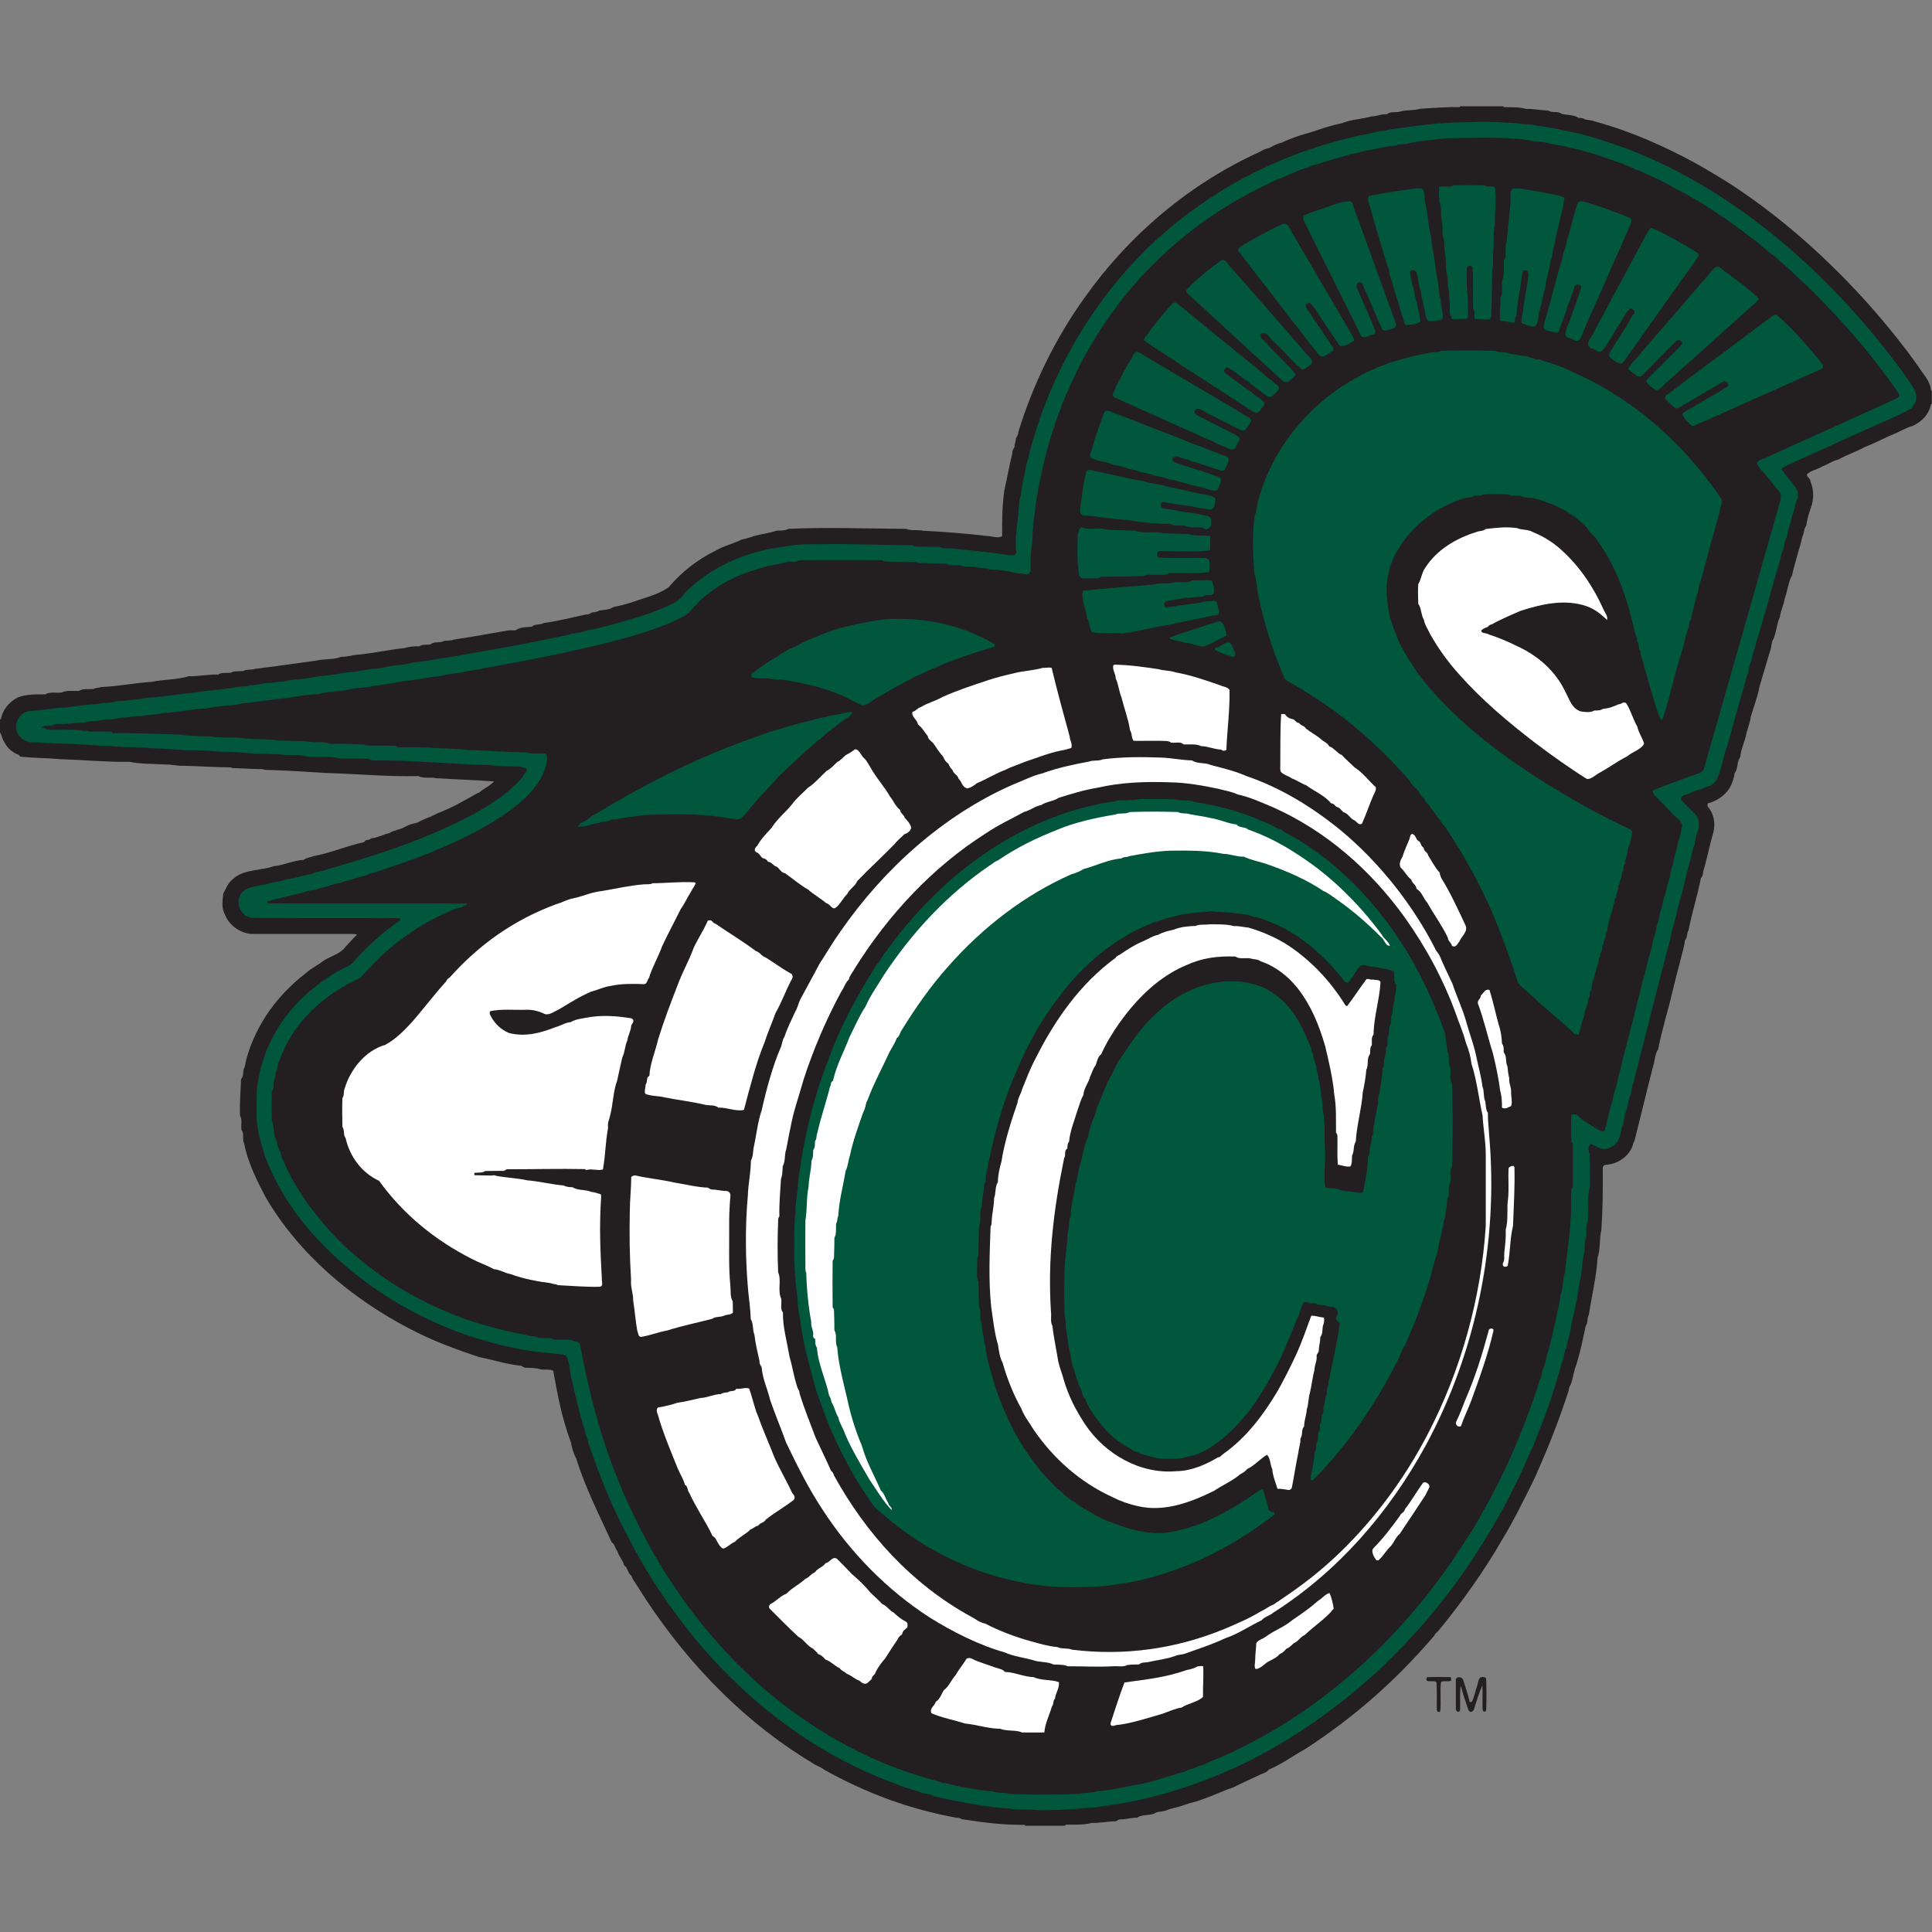 <?xml version="1.0" standalone="no"?>
<!DOCTYPE svg PUBLIC "-//W3C//DTD SVG 1.0//EN" "http://www.w3.org/TR/2001/REC-SVG-20010904/DTD/svg10.dtd">
<svg xmlns="http://www.w3.org/2000/svg" xmlns:xlink="http://www.w3.org/1999/xlink" id="body_1" width="200" height="200">

<rect width="100%" height="100%" fill="#808080" stroke="none"/>

<g transform="matrix(1 0 0 1 0 0)">
	<g>
		<g>
			<g transform="matrix(1 0 0 1 0 11)">
                <path d="M151.152 0L155.65 0L155.65 0.092C 156.369 0.111 157.29 0.055 157.954 0.276C 158.728 0.24 159.484 0.424 160.276 0.442C 160.7 0.737 161.253 0.461 161.641 0.774C 162.175 0.94 162.912 0.848 163.392 1.198C 163.668 1.216 163.908 1.216 164.129 1.382C 164.535 1.4 164.959 1.511 165.327 1.64C 168.829 2.598 172.258 4.128 175.465 5.86C 176.774 6.597 178.101 7.389 179.392 8.218C 184.608 11.664 189.198 15.792 193.364 20.417C 195.097 22.37 197.198 24.931 198.673 27.069C 199.115 27.769 199.853 28.524 199.889 29.39L199.889 29.39L199.982 29.482L199.982 30.846L199.889 30.846C 199.687 31.915 198.931 32.67 197.954 33.112C 197.327 33.26 196.719 33.665 196.111 33.905C 195.06 34.329 194.138 34.863 193.051 35.268C 192.221 35.747 191.115 36.098 190.304 36.577C 189.677 36.706 189.198 37.093 188.608 37.295C 188.203 37.608 187.336 37.701 187.041 38.143C 187.115 38.475 187.429 38.53 187.429 38.88C 187.76 39.672 187.76 40.446 187.558 41.275C 187.318 41.994 187.078 42.639 186.986 43.413C 186.691 43.763 186.82 44.113 186.599 44.5C 186.286 45.845 185.788 47.227 185.512 48.572C 185.106 49.254 185.051 50.212 184.756 50.949C 184.645 51.631 184.35 52.202 184.24 52.902C 183.908 53.676 183.908 54.358 183.594 55.132C 183.336 55.501 183.41 56.017 183.226 56.422C 182.876 57.564 182.488 58.965 182.138 60.089C 181.972 61.084 181.53 62.189 181.235 63.221C 181.161 63.903 180.829 64.566 180.719 65.248C 180.516 66.004 180.221 66.593 180.147 67.386C 179.779 67.846 179.945 68.547 179.576 69.026C 179.502 69.542 179.318 70.094 179.06 70.555C 178.581 71.347 177.696 71.937 176.811 72.158C 176.719 72.342 176.756 72.508 176.903 72.637C 177.438 73.337 177.548 74.185 177.401 75.033C 177.032 76.323 176.756 77.631 176.406 78.921C 176.24 79.289 176.369 79.584 176.074 79.916C 175.724 81.74 175.152 83.454 174.802 85.278C 174.581 85.646 174.728 86.015 174.415 86.365C 174.359 87.084 174.083 87.784 173.935 88.502C 173.382 90.474 172.959 92.538 172.424 94.381C 172.184 95.302 171.816 96.721 171.65 97.624C 171.318 98.103 171.318 98.803 171.134 99.356C 170.452 102.009 169.843 104.589 169.198 107.113C 169.032 107.334 169.051 107.574 168.922 107.832C 168.406 108.864 167.355 109.527 166.212 109.582C 165.972 109.601 165.88 109.84 165.917 110.061C 165.935 112.162 165.917 114.244 165.77 116.326C 165.548 117.248 165.696 118.317 165.382 119.183C 165.29 121.025 164.756 123.255 164.479 125.098C 164.258 125.466 164.424 125.927 164.147 126.277C 163.871 127.604 163.594 128.949 163.189 130.257C 162.876 130.994 162.876 131.639 162.581 132.376C 162.396 132.597 162.433 132.837 162.341 133.095C 161.272 136.356 160.276 138.825 158.894 141.958C 157.899 143.985 156.645 146.528 155.502 148.389C 153.677 151.576 151.336 154.856 148.995 157.712C 148.829 157.952 148.59 158.026 148.479 158.321C 144.571 162.89 140.221 166.76 135.115 170.058C 133.88 170.74 132.7 171.624 131.336 172.196C 131.134 172.527 130.599 172.601 130.304 172.785C 129.364 173.228 128.608 173.541 127.668 174.038C 126.599 174.37 125.512 174.923 124.442 175.273C 123.797 175.549 123.244 175.605 122.599 175.844C 121.972 176.102 121.364 176.157 120.756 176.397C 120.35 176.581 119.834 176.489 119.465 176.747C 118.949 176.95 118.175 176.821 117.714 177.171C 117.18 177.152 116.664 177.318 116.147 177.337C 115.871 177.3 115.742 177.41 115.521 177.539C 114.673 177.539 113.862 177.742 113.014 177.705C 112.221 177.945 111.171 177.871 110.341 177.889L110.341 177.889L110.23 178L106.101 178L106.101 177.908C 103.668 177.926 101.88 177.668 99.539 177.318C 99.373 177.189 99.207 177.152 99.005 177.171C 94.083 176.268 89.677 174.628 85.309 172.196C 84.977 171.901 84.461 171.79 84.111 171.514C 76.553 166.981 70.341 160.311 65.751 152.829C 65.585 152.608 65.438 152.387 65.364 152.129C 64.995 151.89 64.995 151.282 64.608 151.042C 64.479 150.508 64.055 150.084 63.889 149.549C 63.687 149.273 63.613 148.831 63.318 148.647C 62.028 145.809 60.571 142.99 59.65 139.968C 59.355 139.47 59.207 138.862 59.097 138.309C 58.175 135.822 57.733 133.5 57.272 130.902C 56.94 130.718 56.424 130.81 56.037 130.773C 55.521 130.607 54.931 130.589 54.378 130.589C 54.194 130.589 54.028 130.349 53.825 130.368C 52.35 130.22 50.986 129.741 49.585 129.483C 47.152 128.672 44.7 127.769 42.415 126.553C 36.442 123.458 30.931 118.833 27.502 112.936C 26.599 111.222 25.641 109.324 25.29 107.427C 25.032 106.911 25.327 106.395 24.995 105.971C 24.922 105.455 25.106 104.92 24.848 104.497C 24.793 103.225 24.903 101.972 24.959 100.701C 25.309 100.314 25.051 99.872 25.346 99.429C 25.622 97.679 26.562 95.67 27.502 94.196C 28.627 92.483 30.046 90.972 31.687 89.719C 32.203 89.24 32.959 88.889 33.53 88.429C 34.267 87.968 35.263 87.729 35.779 86.992C 36.258 86.512 36.442 86.236 36.959 85.757C 36.811 85.702 36.664 85.683 36.498 85.683C 33.124 85.683 29.733 85.683 26.359 85.683C 25.051 85.757 23.705 84.854 23.263 83.619C 22.912 83.048 23.041 82.127 23.115 81.5C 23.429 80.929 23.594 80.395 24.147 79.971C 25.217 78.976 27.023 79.142 28.369 78.663C 29.456 78.552 30.378 78.055 31.429 78.018C 31.724 77.778 32.092 77.778 32.424 77.631C 34.249 77.299 35.816 76.581 37.696 76.175C 37.88 75.825 38.157 76.065 38.415 75.788C 39.06 75.733 39.65 75.383 40.276 75.254C 40.793 74.922 41.475 74.885 42.009 74.554C 42.433 74.314 42.765 74.277 43.226 74.148C 43.853 73.761 44.608 73.595 45.235 73.208C 46.728 72.656 48 71.919 49.382 71.126C 49.585 71.071 49.733 70.979 49.862 70.831C 50.267 70.573 50.82 70.242 51.152 69.892C 49.272 69.744 47.078 69.689 45.161 69.56C 44.553 69.413 43.889 69.634 43.3 69.339C 40.129 69.413 37.051 69.118 33.899 69.026C 31.963 68.915 29.917 68.768 28 68.712C 27.724 68.694 27.429 68.749 27.189 68.62C 26.341 68.62 25.53 68.565 24.682 68.528C 24.406 68.51 24.111 68.565 23.871 68.436C 22.249 68.436 20.59 68.307 18.968 68.27C 18.323 68.307 17.825 68.123 17.124 68.141C 16.018 68.067 14.488 68.104 13.438 67.865C 11.115 67.902 8.571 67.662 6.249 67.588C 4.756 67.459 3.558 67.478 2.101 67.33L2.101 67.33L1.935 67.128C 1.327 66.943 0.719 66.409 0.461 65.838C 0.221 65.561 0.203 65.082 0 64.824L0 64.824L0 63.461L0.092 63.461C 0.276 62.447 0.94 61.673 1.843 61.194C 2.783 60.844 3.724 60.881 4.7 60.881C 5.124 60.586 5.862 60.752 6.359 60.697C 6.876 60.42 7.631 60.568 8.203 60.513C 8.59 60.255 9.235 60.365 9.677 60.328C 9.917 60.163 10.157 60.255 10.396 60.126C 12.332 60.052 13.77 59.702 15.668 59.591C 16.866 59.333 18.396 59.37 19.539 59.002C 20.571 59.039 21.548 58.781 22.581 58.836C 22.894 58.578 23.484 58.688 23.871 58.652C 24.221 58.43 24.756 58.504 25.161 58.467C 25.512 58.265 25.991 58.375 26.359 58.246C 28.387 58.007 30.673 57.657 32.774 57.38C 33.585 57.177 34.525 57.325 35.281 56.993C 35.982 57.012 36.535 56.79 37.235 56.754C 38.654 56.606 40.535 56.219 41.843 56.09C 42.359 55.943 42.876 55.888 43.429 55.906C 43.724 55.685 44.203 55.74 44.535 55.722C 44.977 55.335 45.493 55.63 45.991 55.335C 46.323 55.316 46.691 55.335 47.005 55.206C 48.848 54.929 50.71 54.598 52.553 54.266C 52.829 54.229 53.106 54.266 53.382 54.248C 53.806 53.916 54.525 53.916 55.041 53.879C 55.429 53.547 55.871 53.732 56.313 53.492C 57.696 53.308 59.281 52.902 60.664 52.608C 60.94 52.626 61.069 52.516 61.309 52.387C 61.567 52.368 61.825 52.35 62.046 52.202C 62.525 52.129 63.115 52.129 63.521 51.834C 64.092 51.742 64.719 51.557 65.29 51.392C 66.581 50.912 68.092 50.599 69.217 49.788C 70.618 48.167 72.184 46.932 74.101 45.993C 74.894 45.513 76.055 45.237 76.793 44.85C 77.253 44.758 77.641 44.647 78.083 44.482C 78.949 44.242 79.631 44.205 80.406 43.929C 80.774 43.91 81.272 43.966 81.604 43.745C 85.696 43.56 89.714 43.726 93.788 43.745C 94.304 43.984 95.041 43.8 95.594 43.947C 97.585 44.039 100.203 44.242 102.175 44.482C 102.636 44.482 103.318 44.776 103.742 44.5C 103.742 42.676 103.724 41.644 103.963 39.783C 104.258 38.511 104.498 37.129 104.793 35.913C 104.793 35.637 104.885 35.508 105.014 35.287C 105.032 34.955 105.161 34.66 105.18 34.347C 105.309 34.126 105.419 33.978 105.419 33.72C 106.912 28.837 109.253 24.028 112.24 19.864C 116.885 13.304 123.134 8.016 130.452 4.699C 130.728 4.514 131.041 4.386 131.373 4.33C 131.797 4.109 132.184 3.87 132.664 3.777C 133.677 3.28 134.636 2.985 135.705 2.69C 136.866 2.303 137.696 2.008 138.931 1.751C 139.834 1.364 141.032 1.327 141.972 1.05C 142.544 1.05 142.949 0.792 143.558 0.829C 143.982 0.479 144.406 0.7 144.922 0.553C 145.622 0.35 146.378 0.461 147.023 0.258C 148.387 0.184 149.733 0.055 151.097 0.092L151.097 0.092L151.152 0z" stroke="none" fill="#231F20" fill-rule="nonzero" />
                <path d="M152.074 1.658C 153.696 1.529 155.373 1.677 157.014 1.751C 157.714 1.935 158.433 1.787 159.078 2.008C 159.963 2.137 160.94 2.248 161.806 2.488C 164.221 2.911 166.212 3.612 168.479 4.422C 174.286 6.652 179.373 9.858 184.166 13.801C 189.18 17.984 193.843 23.052 197.585 28.395C 197.972 29.04 198.507 29.593 198.341 30.422C 198.304 30.772 198.046 30.957 197.88 31.27C 196.479 32.062 194.968 32.652 193.512 33.315C 191.908 34.034 190.378 34.734 188.774 35.453C 187.336 36.153 185.788 36.724 184.406 37.498C 184.793 38.272 185.77 39.046 186.083 39.893C 186.138 40.114 186.138 40.336 186.101 40.52C 185.825 41.165 185.77 41.791 185.512 42.436C 185.401 43.155 185.069 43.8 184.995 44.537C 184.737 44.942 184.737 45.366 184.627 45.827C 184.442 46.103 184.369 46.49 184.313 46.822C 183.41 49.825 182.765 52.405 181.806 55.482C 181.696 56.146 181.364 56.754 181.309 57.435C 180.977 57.914 181.088 58.504 180.829 58.983C 180.147 61.379 179.484 63.774 178.82 66.17C 178.341 67.349 178.249 68.786 177.585 69.892C 177.18 70.426 176.627 70.408 176.055 70.721C 175.447 70.795 174.968 71.145 174.396 71.311C 174.138 71.384 173.899 71.569 174.065 71.845C 174.544 72.342 175.041 72.84 175.521 73.319C 175.889 73.743 175.908 74.259 175.834 74.812C 175.613 75.309 175.502 75.843 175.429 76.396C 175.189 76.912 175.171 77.428 175.005 77.944C 174.525 79.51 174.194 81.408 173.696 82.919C 173.512 84.006 173.088 85.149 172.885 86.236C 172.055 89.405 171.244 92.575 170.452 95.744C 170.157 97.034 169.77 98.14 169.53 99.448C 169.253 100.056 169.253 100.738 168.995 101.346C 168.866 101.77 168.866 102.249 168.664 102.636C 168.535 103.225 168.442 103.778 168.221 104.349C 168.129 104.828 168.074 105.381 167.853 105.823C 167.779 106.487 167.521 107.463 166.802 107.721C 166.249 108.09 165.696 107.942 165.18 107.648C 164.959 107.611 164.737 107.261 164.571 107.537C 164.406 107.721 164.406 108.237 164.571 108.422C 164.59 109.564 164.571 110.706 164.571 111.849C 164.295 112.918 164.424 114.336 164.387 115.46C 164.018 115.976 164.387 116.824 164.092 117.377C 164.037 117.782 164.037 118.206 164.018 118.63C 163.724 119.588 163.816 120.657 163.539 121.615C 163.355 123.052 163.023 124.618 162.673 126.037C 162.618 126.903 162.249 127.696 162.157 128.543C 161.862 128.949 161.954 129.52 161.733 129.925C 161.235 131.565 160.774 133.334 160.166 134.882C 159.742 136.209 159.226 137.296 158.765 138.586C 158.083 139.949 157.53 141.497 156.774 142.842C 155.871 144.777 154.857 146.528 153.751 148.333C 151.171 152.535 148.276 156.312 144.811 159.831C 143.429 161.342 141.419 163.093 139.816 164.42C 136.516 167.11 133.235 169.266 129.456 171.219C 124.627 173.596 119.3 175.383 113.954 175.992C 113.18 176.231 112.313 176.102 111.521 176.249C 110.194 176.323 108.829 176.415 107.502 176.397C 106.47 176.268 105.401 176.397 104.369 176.213C 101.751 176.047 99.244 175.494 96.7 174.96C 96.203 174.628 95.65 174.739 95.152 174.481C 94.286 174.186 93.419 173.983 92.571 173.596C 84.645 170.703 77.696 165.452 72.276 159.021C 69.475 155.685 66.894 151.853 64.94 147.946C 63.281 144.869 62.046 141.663 60.903 138.365C 60.885 137.886 60.571 137.535 60.535 137.075C 59.963 135.177 59.521 133.297 59.078 131.363C 58.968 130.718 58.912 129.962 58.636 129.372C 58.249 129.078 57.53 129.225 57.051 129.078C 53.917 128.875 50.71 128.027 47.76 127.014C 43.631 125.484 39.871 123.402 36.442 120.601C 32.553 117.451 29.217 113.452 27.447 108.735C 27.041 107.371 26.544 105.897 26.562 104.46C 26.581 103.428 26.525 102.359 26.636 101.327C 26.839 100.553 26.857 99.687 27.189 98.969C 27.429 98.029 27.834 97.089 28.313 96.242C 29.751 93.459 32.221 91.174 34.894 89.59C 35.465 89.24 36.35 89 36.719 88.429C 38.101 86.881 39.594 85.536 41.309 84.357C 41.419 84.32 41.456 84.246 41.419 84.08C 40.645 83.988 39.871 84.08 39.097 84.043C 34.894 84.043 30.341 84.043 26.194 84.025C 24.959 83.988 24.276 82.477 24.977 81.482C 25.659 80.598 27.134 80.782 28.092 80.376C 28.645 80.284 29.198 80.211 29.714 80.008C 30.562 79.971 31.373 79.566 32.221 79.492C 32.756 79.179 33.364 79.234 33.917 78.976C 39.171 77.502 44.59 75.714 49.382 73.08C 51.097 72.103 52.885 70.924 54.138 69.376C 54.23 69.081 54.618 68.878 54.525 68.583C 54.341 68.454 54.065 68.454 53.862 68.362C 52.829 68.307 51.76 68.362 50.728 68.196C 46.691 68.123 42.876 67.681 38.747 67.717C 38.433 67.791 38.323 67.533 38.009 67.552C 37.088 67.515 36.166 67.533 35.244 67.533C 34.23 67.238 32.885 67.404 31.816 67.33C 31.023 67.054 29.972 67.238 29.161 67.109C 28.35 67.072 27.576 67.017 26.765 67.017C 25.512 66.999 24.35 66.796 23.078 66.833C 21.843 66.759 20.645 66.63 19.392 66.667C 18.009 66.575 16.94 66.483 15.521 66.446C 14.194 66.262 12.793 66.428 11.465 66.225C 9.77 66.206 8.295 66.004 6.673 65.985C 5.401 65.967 4.369 65.838 3.171 65.838C 2.47 65.746 1.806 65.23 1.696 64.493C 1.567 63.608 2.101 62.798 2.986 62.613C 4.276 62.576 5.548 62.245 6.857 62.245C 7.926 62.079 9.088 61.931 10.175 61.876C 10.728 61.692 11.373 61.839 11.908 61.618C 12.959 61.526 14.138 61.471 15.152 61.231C 16.24 61.213 17.346 60.992 18.433 60.9C 19.207 60.752 19.945 60.771 20.682 60.605C 21.917 60.457 23.097 60.384 24.332 60.163C 24.829 60.015 25.419 60.144 25.917 59.941C 26.267 59.905 26.618 59.905 26.949 59.831C 27.465 59.647 28.037 59.757 28.571 59.61C 28.811 59.536 29.088 59.591 29.346 59.554C 30.101 59.333 30.912 59.333 31.705 59.241C 33.069 58.946 34.415 58.91 35.797 58.615C 36.7 58.596 37.493 58.412 38.378 58.246C 39.115 58.246 39.871 58.08 40.59 57.914C 41.346 57.878 42.12 57.767 42.839 57.564C 44.111 57.472 45.198 57.196 46.433 57.048C 49.843 56.44 53.272 55.869 56.682 55.169C 57.512 54.948 58.415 54.874 59.189 54.598C 60.055 54.561 60.737 54.192 61.585 54.119C 64.276 53.418 66.765 52.81 69.327 51.649C 69.954 51.318 70.507 51.023 70.876 50.396C 73.069 48.167 75.871 46.748 78.876 46.011C 79.797 45.716 80.737 45.716 81.677 45.495C 82.931 45.292 84.276 45.348 85.548 45.329C 88.571 45.292 91.484 45.44 94.507 45.44C 94.636 45.55 94.783 45.606 94.949 45.587C 95.724 45.624 96.498 45.587 97.272 45.624C 97.641 45.845 98.212 45.735 98.636 45.79C 100.535 46.029 102.267 46.103 104.166 46.435C 104.479 46.435 105.088 46.637 105.198 46.232C 105.032 44.592 105.346 43.284 105.456 41.681C 105.53 41.239 105.456 40.778 105.641 40.391C 105.825 39.672 105.788 38.88 106.065 38.18C 106.12 37.645 106.249 37.037 106.415 36.521C 108.295 28.782 112.276 21.43 117.806 15.699C 118.931 14.41 120.424 13.212 121.733 12.069C 124.866 9.6 128.018 7.61 131.668 6.007C 134.599 4.68 137.899 3.63 141.032 2.967C 141.788 2.893 142.452 2.561 143.244 2.561C 144.166 2.285 145.088 2.285 146.009 2.101C 147.982 1.843 150.083 1.64 152.074 1.658z" stroke="none" fill="#01573C" fill-rule="nonzero" />
                <path d="M149.677 3.317C 152.498 3.28 155.521 3.114 158.341 3.519C 158.747 3.685 159.189 3.612 159.631 3.685C 160.461 3.833 161.106 4.035 161.991 4.128C 162.691 4.386 163.429 4.422 164.129 4.699C 165.419 4.975 166.802 5.583 168.055 5.97C 168.442 6.228 168.94 6.247 169.29 6.541C 169.622 6.615 169.917 6.744 170.212 6.91C 171.3 7.389 172.24 7.794 173.272 8.421C 176.074 9.84 178.894 11.738 181.364 13.672C 182.175 14.188 182.894 14.999 183.724 15.534C 184.332 16.16 185.032 16.639 185.641 17.266C 188.756 20.14 191.631 23.217 194.23 26.553C 195.06 27.677 195.779 28.543 196.571 29.777C 196.7 30.017 196.535 30.164 196.313 30.256C 191.871 32.302 187.115 34.402 182.673 36.448C 182.433 36.521 182.083 36.632 181.935 36.853C 181.825 37.166 182.101 37.24 182.194 37.516C 182.949 38.29 183.502 39.119 184.221 39.912C 184.406 40.17 184.369 40.428 184.332 40.723C 181.696 50.028 179.005 59.425 176.35 68.712C 176.037 69.081 175.3 69.228 174.857 69.394C 173.696 69.873 172.258 70.316 171.115 70.831C 170.968 71.2 171.631 71.587 171.797 71.863C 172.479 72.453 172.922 73.116 173.641 73.706C 173.917 73.872 174.065 74.167 174.138 74.443C 174.028 75.033 173.954 75.586 173.714 76.157C 173.622 76.967 173.272 77.649 173.198 78.46C 172.977 78.921 172.922 79.418 172.829 79.916C 172.608 80.505 172.535 81.021 172.369 81.629C 172.092 82.145 172.147 82.827 171.871 83.361C 171.797 83.859 171.705 84.375 171.502 84.836C 171.447 85.591 171.097 86.236 171.005 86.992C 170.599 88.3 170.378 89.516 169.972 90.861C 169.106 94.51 168.147 97.845 167.3 101.53C 167.152 101.972 167.005 102.378 166.949 102.838C 166.636 103.87 166.396 104.957 166.138 106.008C 165.88 106.321 165.401 105.897 165.143 105.768C 164.479 105.326 163.742 104.976 163.226 104.386C 163.023 104.349 162.839 104.349 162.654 104.386C 162.636 105.307 162.636 106.247 162.654 107.187C 162.783 107.316 162.839 107.463 162.82 107.629C 162.82 108.993 162.82 110.319 162.82 111.683C 162.839 111.849 162.783 111.996 162.654 112.125C 162.618 113.194 162.691 114.3 162.581 115.368C 162.507 117.119 162.175 118.961 162.009 120.712C 161.751 121.449 161.843 122.37 161.53 123.107C 161.475 123.992 161.18 124.711 161.088 125.503C 160.774 126.682 160.608 127.861 160.221 129.004C 160.037 129.557 160 130.239 159.705 130.736C 159.613 131.141 159.594 131.565 159.373 131.915C 159.041 133.131 158.544 134.421 158.101 135.619C 157.032 138.567 155.576 141.7 154.083 144.482C 153.309 145.79 152.793 146.914 151.908 148.167C 145.696 158.155 136.608 166.631 125.696 171.201C 125.124 171.366 124.682 171.735 124.074 171.827C 123.724 172.03 123.392 172.104 123.005 172.214C 122.562 172.527 122.083 172.454 121.641 172.712C 120.719 172.933 119.687 173.301 118.691 173.559C 117.014 173.854 115.3 174.315 113.604 174.425C 113.014 174.665 112.332 174.517 111.687 174.702C 109.677 174.775 107.613 174.812 105.604 174.739C 105.161 174.72 104.664 174.775 104.258 174.628C 103.797 174.573 103.207 174.646 102.783 174.444C 101.88 174.388 100.959 174.259 100.092 174.057C 99.207 174.001 98.415 173.633 97.548 173.559C 96.885 173.264 96.166 173.209 95.484 172.933C 90.046 171.348 84.959 168.51 80.516 165.009C 74.009 159.795 68.903 152.958 65.401 145.44C 62.71 139.82 61.161 134.237 60.037 128.138C 59.779 127.714 59.521 127.99 59.152 127.714C 58.562 127.659 57.972 127.696 57.382 127.677C 56.94 127.419 56.24 127.567 55.724 127.493C 55.447 127.235 54.968 127.401 54.71 127.253C 52.553 126.848 50.728 126.387 48.645 125.724C 44.258 124.195 40.203 121.965 36.682 118.888C 34.912 117.432 33.475 115.718 32.092 113.931C 31.023 112.494 30.009 110.799 29.327 109.14C 29.124 108.882 29.124 108.606 29.032 108.311C 28.811 107.961 28.719 107.592 28.664 107.187C 28.221 106.413 28.442 105.694 28.129 104.92C 28.111 103.999 28.111 103.078 28.129 102.157C 28.111 101.843 28.369 101.751 28.313 101.419C 28.24 100.885 28.571 100.646 28.498 100.13C 28.793 99.724 28.664 99.153 28.977 98.674C 30.359 94.767 33.567 91.93 37.272 90.235C 38.673 88.76 39.982 87.323 41.659 86.144C 42.931 85.204 44.258 84.375 45.696 83.712C 46.378 83.435 47.097 82.993 47.834 82.919C 48.037 82.68 48.221 82.827 48.387 82.532C 41.585 82.495 34.636 82.551 27.834 82.514L27.834 82.514L27.668 82.44L27.668 82.33C 28.977 81.924 30.194 81.703 31.521 81.353C 31.963 81.113 32.553 81.224 32.995 80.984C 33.346 80.892 33.677 80.782 34.028 80.727C 34.488 80.45 35.115 80.505 35.576 80.266C 36.424 80.063 37.18 79.768 38.009 79.584C 38.396 79.326 38.857 79.363 39.263 79.142C 42.525 78.11 45.972 76.802 48.995 75.217C 50.949 74.185 52.756 73.098 54.378 71.587C 55.502 70.463 56.461 69.192 56.645 67.552C 56.645 67.22 56.59 66.999 56.221 66.999C 55.594 66.999 54.986 67.036 54.378 66.888C 52.313 66.851 50.359 66.704 48.295 66.63C 47.226 66.483 46.23 66.501 45.161 66.446C 43.834 66.317 42.507 66.391 41.18 66.354C 41.051 66.243 40.903 66.188 40.737 66.206C 39.779 66.17 38.82 66.206 37.862 66.17C 37.733 66.077 37.585 66.041 37.419 66.059C 36.313 66.004 35.207 65.985 34.101 66.004C 33.419 65.672 32.627 65.948 31.889 65.764C 30.857 65.672 29.788 65.709 28.756 65.654C 27.521 65.451 26.304 65.598 25.069 65.396C 23.963 65.285 22.82 65.433 21.751 65.23C 20.719 65.193 19.631 65.23 18.618 65.046C 16.295 64.99 14.009 64.861 11.687 64.898C 11.576 64.769 11.429 64.714 11.244 64.732C 10.544 64.714 9.825 64.751 9.106 64.714C 8.866 64.493 8.811 64.843 8.645 64.659C 7.465 64.437 6.083 64.603 4.866 64.53C 4.737 64.401 4.553 64.345 4.313 64.345C 4.461 63.977 5.014 64.18 5.346 64.124C 5.733 63.811 6.323 63.995 6.82 63.94C 7.484 63.866 8.111 63.793 8.793 63.793C 9.309 63.535 9.991 63.719 10.507 63.535C 10.968 63.442 11.465 63.498 11.926 63.424C 12.387 63.258 12.922 63.295 13.401 63.24C 13.954 63.055 14.599 63.203 15.171 63.037C 15.705 62.963 16.258 62.982 16.793 62.816C 18.212 62.761 19.594 62.447 21.032 62.355C 21.641 62.355 22.194 62.116 22.82 62.134C 23.502 61.95 24.221 62.079 24.903 61.839C 26.599 61.673 28.332 61.379 29.88 61.231C 30.949 61.029 31.889 60.918 32.977 60.844C 33.843 60.605 34.691 60.568 35.594 60.494C 36.369 60.292 37.198 60.181 37.991 60.144C 39.263 59.849 40.406 59.831 41.677 59.518C 42.894 59.444 44.147 59.094 45.364 59.02C 46.083 58.854 46.839 58.707 47.576 58.652C 48.24 58.467 49.032 58.375 49.714 58.265C 49.972 58.154 50.23 58.117 50.525 58.099C 53.18 57.62 55.853 57.122 58.47 56.551C 62.194 55.722 65.899 54.911 69.438 53.455C 70.194 53.05 71.171 52.755 71.668 52.018C 73.493 49.936 75.908 48.591 78.562 47.872C 79.429 47.522 80.608 47.467 81.493 47.153C 81.843 47.098 82.433 47.264 82.673 46.988C 85.548 46.969 88.479 46.969 91.373 46.988C 91.484 47.098 91.631 47.153 91.816 47.135C 92.829 47.172 93.862 47.135 94.876 47.172C 95.005 47.264 95.152 47.301 95.318 47.282C 96.221 47.319 97.106 47.338 98.009 47.356C 98.396 47.614 99.041 47.467 99.484 47.54C 99.963 47.78 100.59 47.54 101.088 47.743C 101.512 47.817 101.991 47.761 102.378 47.927C 103.263 48.001 104.24 48.056 105.088 48.314C 105.475 48.351 105.862 48.351 106.249 48.48C 106.488 48.517 106.691 48.222 106.691 48.001C 106.691 47.098 106.654 46.103 106.857 45.2C 106.876 43.394 107.189 41.331 107.484 39.525C 107.908 37.59 108.406 35.121 109.106 33.26C 109.272 32.412 109.77 31.583 109.972 30.735C 110.212 30.385 110.249 29.943 110.488 29.593C 112.848 24.01 116.442 18.906 120.977 14.852C 124.406 11.756 127.982 9.527 132.184 7.592C 133.29 7.205 134.359 6.597 135.502 6.302C 135.926 6.007 136.387 6.062 136.829 5.841C 137.991 5.473 138.949 5.233 139.963 4.92C 140.627 4.901 141.143 4.551 141.806 4.533C 142.71 4.367 143.576 4.109 144.516 4.072C 144.866 3.906 145.253 3.906 145.622 3.888C 146.931 3.538 148.35 3.483 149.677 3.317z" stroke="none" fill="#231F20" fill-rule="nonzero" />
                <path d="M150.488 8.181C 151.539 8.163 152.608 8.163 153.659 8.181C 153.991 8.421 154.433 8.218 154.747 8.366C 154.949 9.619 154.71 11.056 154.747 12.346C 154.544 13.12 154.691 14.096 154.581 14.925C 154.507 15.589 154.654 16.326 154.47 16.952C 154.47 18.298 154.415 19.661 154.396 21.006C 154.304 21.338 154.507 21.835 154.194 22.038C 153.696 22.112 153.18 22.02 152.682 22.02C 152.553 21.67 152.737 21.209 152.498 20.914C 152.461 19.532 152.516 18.132 152.461 16.75C 152.387 16.436 151.889 16.4 151.853 16.75C 151.705 18.703 152.074 19.919 151.963 21.835C 151.871 21.964 151.779 22.02 151.668 22.02C 151.189 21.983 150.728 22.112 150.267 22.001C 150.267 21.67 150.009 21.504 150.083 21.154C 150.101 20.472 150.009 19.808 149.991 19.127C 149.788 18.537 149.972 17.8 149.733 17.21C 149.641 16.51 149.733 15.718 149.548 15.073C 149.493 14.594 149.604 13.949 149.364 13.525C 149.29 12.88 149.382 12.143 149.18 11.572C 149.143 11.037 149.253 10.337 148.995 9.84C 148.995 9.342 148.922 8.808 148.995 8.329C 149.475 8.255 150.083 8.421 150.488 8.181z" stroke="none" fill="#01573C" fill-rule="nonzero" />
                <path d="M147.244 8.55C 147.576 8.826 147.41 9.563 147.521 9.95C 147.834 11.093 147.816 12.346 148.147 13.451C 148.184 14.539 148.498 15.515 148.59 16.584C 148.645 17.45 148.94 18.279 148.959 19.164C 148.959 19.551 149.143 19.882 149.143 20.269C 149.198 20.785 149.475 21.577 149.29 22.057C 148.848 22.204 148.332 22.296 147.889 22.222C 147.668 22.057 147.539 21.651 147.539 21.375C 147.373 20.564 147.152 19.845 147.06 19.016C 146.82 18.463 146.839 17.837 146.654 17.284C 146.599 16.952 146.101 16.842 145.972 17.137C 145.972 17.579 146.138 17.984 146.194 18.427C 146.452 19.071 146.396 19.716 146.691 20.324C 146.691 20.988 147.06 21.651 147.005 22.296C 146.783 22.591 146.028 22.554 145.677 22.665C 145.382 22.683 145.364 22.333 145.29 22.112C 144.866 20.711 144.406 19.256 144.018 17.874C 143.779 17.413 143.853 16.879 143.594 16.436C 143.005 14.41 142.359 12.383 141.806 10.319C 141.696 10.006 141.512 9.6 141.714 9.287C 142.986 9.047 144.037 8.845 145.327 8.679C 145.954 8.642 146.507 8.384 147.244 8.55z" stroke="none" fill="#01573C" fill-rule="nonzero" />
                <path d="M156.553 8.55C 157.548 8.402 158.618 8.808 159.631 8.882C 160.369 9.121 161.272 9.103 161.954 9.471C 161.733 11.037 161.18 12.77 160.903 14.373C 160.7 14.907 160.756 15.497 160.516 16.031C 160.406 17.008 160.037 17.837 159.963 18.795C 159.779 19.311 159.705 19.882 159.576 20.417C 159.41 20.969 159.263 21.522 159.207 22.112C 159.152 22.462 158.986 22.923 158.544 22.794C 158.212 22.665 157.806 22.628 157.512 22.407C 157.456 22.001 157.604 21.596 157.659 21.19C 157.77 20.085 158.009 19.127 158.157 18.058C 158.175 17.745 158.304 17.284 158.101 17.026C 157.972 16.971 157.825 16.971 157.696 17.026C 157.512 17.431 157.475 17.966 157.438 18.427C 157.272 19.514 157.014 20.546 156.995 21.67C 156.774 21.891 156.848 22.13 156.811 22.407C 156.313 22.443 155.889 22.167 155.318 22.222C 155.171 21.448 155.373 20.601 155.318 19.808C 155.724 19.237 155.281 18.298 155.631 17.708C 155.724 17.137 155.65 16.529 155.687 15.939C 156.074 15.441 155.668 14.575 155.982 14.023C 156.074 12.641 156.276 11.185 156.387 9.784C 156.369 9.361 156.295 8.882 156.553 8.55z" stroke="none" fill="#01573C" fill-rule="nonzero" />
                <path d="M139.724 9.821C 140.037 9.84 140.092 10.264 140.147 10.503C 141.622 14.483 143.023 18.5 144.498 22.48C 144.571 22.794 144.424 22.923 144.166 23.015C 143.853 23.07 143.41 23.328 143.115 23.162C 142.378 21.577 141.714 19.864 140.977 18.279C 140.59 18.095 140.332 18.408 140.461 18.795C 141.088 20.195 141.604 21.412 142.194 22.794C 142.286 23.052 142.562 23.512 142.12 23.623C 141.696 23.678 141.253 24.194 140.885 23.733C 138.986 19.808 136.977 15.92 135.06 12.014C 134.931 11.775 134.82 11.553 134.986 11.314C 135.355 11.093 135.797 10.982 136.203 10.835C 137.309 10.503 138.544 9.895 139.724 9.821z" stroke="none" fill="#01573C" fill-rule="nonzero" />
                <path d="M163.816 9.84C 165.382 10.245 167.171 10.945 168.7 11.535C 169.014 11.719 168.848 12.125 168.719 12.383C 168.147 13.654 167.613 14.944 167.023 16.215C 165.972 18.703 164.59 21.633 163.594 24.065C 163.373 24.415 163.041 24.286 162.747 24.102C 162.488 23.954 162.028 23.973 162.046 23.586C 162.101 23.162 162.267 22.72 162.452 22.333C 162.839 21.19 163.318 19.901 163.687 18.795C 163.724 18.371 163.171 18.371 163.005 18.648C 162.783 19.329 162.562 20.011 162.267 20.675C 162.065 21.559 161.622 22.425 161.364 23.328C 161.088 23.586 160.664 23.31 160.332 23.254C 160.092 23.236 159.834 23.125 159.816 22.849C 159.853 22.462 159.963 22.075 160.074 21.706C 160.645 19.827 161.235 17.266 161.806 15.478C 161.825 14.925 162.175 14.557 162.175 14.004C 162.581 12.751 162.876 11.351 163.281 10.135C 163.41 9.84 163.539 9.784 163.816 9.84z" stroke="none" fill="#01573C" fill-rule="nonzero" />
                <path d="M132.737 12.217C 133.069 12.106 133.309 12.217 133.438 12.53C 135.502 16.105 137.622 19.661 139.687 23.217C 139.834 23.549 140.166 23.881 140.184 24.249C 139.797 24.526 139.171 24.913 138.691 24.802C 138.175 23.973 137.567 23.217 137.069 22.37C 136.571 21.725 136.203 20.914 135.594 20.343C 135.447 20.343 135.318 20.398 135.171 20.509C 135.097 20.822 135.429 21.172 135.613 21.412C 135.982 22.093 136.461 22.665 136.885 23.291C 137.106 23.807 137.512 24.139 137.751 24.636C 137.917 24.839 138.138 25.06 137.991 25.336C 137.585 25.484 137.401 25.797 136.959 25.908C 136.664 25.908 136.461 25.723 136.332 25.465C 135.373 24.36 134.673 23.273 133.733 22.167C 131.945 19.79 130.083 17.45 128.276 15.091C 128 14.76 128.424 14.539 128.664 14.373C 130.065 13.58 131.226 12.88 132.737 12.217z" stroke="none" fill="#01573C" fill-rule="nonzero" />
                <path d="M171.005 12.604C 172.59 13.304 173.825 14.041 175.318 14.907C 175.539 15.165 175.889 15.073 175.816 15.478C 175.336 16.344 174.82 16.916 174.249 17.745C 172.571 20.14 170.691 22.72 169.051 25.078C 168.627 25.576 168.35 26.221 167.853 26.645C 167.355 26.571 167.023 26.295 166.654 25.981C 166.452 25.668 166.673 25.521 166.783 25.263C 167.263 24.452 167.908 23.512 168.424 22.683C 168.664 22.296 168.829 21.835 169.143 21.504C 169.217 21.356 169.217 21.227 169.161 21.098C 169.014 21.006 168.885 20.951 168.756 20.933C 168.553 21.135 168.369 21.283 168.258 21.541C 167.742 22.425 167.171 23.254 166.581 24.305C 166.249 24.692 166.175 25.115 165.696 25.41C 165.272 25.521 165.217 25.115 164.793 25.078C 164.369 24.949 164.332 24.599 164.498 24.231C 164.811 23.807 165.032 23.31 165.29 22.83C 167.023 19.587 168.793 16.344 170.507 13.101C 170.654 12.935 170.765 12.548 171.005 12.604z" stroke="none" fill="#01573C" fill-rule="nonzero" />
                <path d="M127.263 16.51C 129.972 19.551 132.7 22.72 135.355 25.76C 135.521 25.981 135.908 26.239 135.834 26.534C 135.705 26.866 135.318 26.903 135.06 27.198C 134.544 27.345 134.654 27.032 134.286 26.829C 133.401 25.963 132.645 25.042 131.705 24.249C 131.429 23.862 130.912 23.125 130.415 23.678C 130.525 24.102 131.115 24.415 131.336 24.82C 132.276 25.779 133.272 26.718 134.12 27.732C 134.101 28.008 133.641 28.193 133.475 28.414C 133.29 28.653 132.922 28.58 132.737 28.377C 129.512 25.465 126.101 22.259 122.839 19.293C 122.728 18.887 123.06 18.85 123.244 18.555C 124.276 17.597 125.235 16.787 126.396 15.976C 126.783 15.718 127.06 16.271 127.263 16.51z" stroke="none" fill="#01573C" fill-rule="nonzero" />
                <path d="M177.991 16.658C 179.189 17.616 180.608 18.537 181.714 19.569C 181.825 19.68 182.046 19.845 182.046 19.993C 181.382 20.73 180.461 21.43 179.742 22.112C 177.438 24.212 175.078 26.295 172.737 28.395C 172.35 28.672 171.963 29.317 171.484 29.39C 171.115 29.224 170.562 28.801 170.396 28.432C 170.949 27.769 171.631 27.198 172.221 26.571C 172.811 25.889 173.567 25.318 174.12 24.618C 174.23 24.286 173.696 24.047 173.475 24.36C 172.332 25.465 171.226 26.645 170.083 27.769C 169.917 27.971 169.751 28.045 169.475 27.935C 169.198 27.64 168.811 27.511 168.553 27.198C 168.811 26.571 169.585 26.018 169.954 25.429C 171.908 23.199 173.843 20.969 175.76 18.721C 176.166 18.169 176.737 17.708 177.106 17.118C 177.419 16.897 177.548 16.473 177.991 16.658z" stroke="none" fill="#01573C" fill-rule="nonzero" />
                <path d="M121.862 20.417C 124.811 22.812 127.76 25.244 130.71 27.621C 131.041 27.99 131.447 28.248 131.834 28.543C 132.037 28.782 132.498 28.911 132.369 29.317C 132.203 29.556 131.926 29.759 131.742 29.98C 131.355 30.312 131.041 29.851 130.71 29.667C 130.157 29.243 129.677 28.911 129.161 28.469C 128.461 28.082 127.76 27.327 127.023 27.032C 126.857 27.087 126.581 27.345 126.765 27.529C 127.078 27.842 127.447 28.045 127.779 28.34C 128.387 28.708 128.903 29.224 129.53 29.575C 129.935 29.998 130.452 30.201 130.857 30.643C 131.041 30.993 130.581 31.159 130.47 31.472C 130.249 31.804 129.899 31.804 129.604 31.546C 127.189 29.961 124.756 28.377 122.323 26.829C 121.069 25.945 119.687 25.152 118.452 24.249C 118.378 23.973 118.654 23.825 118.783 23.623C 119.521 22.536 120.313 21.633 121.143 20.656C 121.364 20.453 121.512 20.159 121.862 20.417z" stroke="none" fill="#01573C" fill-rule="nonzero" />
                <path d="M183.945 21.614C 185.622 23.088 186.949 24.618 188.387 26.35C 188.535 26.626 188.885 26.811 188.645 27.142C 187.189 27.842 185.622 28.469 184.074 29.206C 181.512 30.293 178.599 31.694 175.871 32.836C 175.65 32.928 175.41 33.131 175.171 33.076C 174.857 32.891 174.691 32.596 174.433 32.357C 174.359 32.173 174.083 31.97 174.249 31.767C 174.544 31.454 174.931 31.362 175.281 31.141C 176.424 30.385 177.475 29.925 178.599 29.151C 178.839 29.077 178.949 28.948 178.931 28.782C 178.82 28.672 178.673 28.432 178.488 28.451C 176.922 29.372 175.392 30.256 173.825 31.178C 173.659 31.325 173.401 31.288 173.272 31.122C 172.959 30.864 172.719 30.588 172.406 30.33C 172.276 29.925 172.645 29.869 172.866 29.648C 176.184 27.142 179.539 24.673 182.857 22.167C 183.171 22.001 183.594 21.485 183.945 21.614z" stroke="none" fill="#01573C" fill-rule="nonzero" />
                <path d="M149.198 25.318C 151.06 25.263 152.903 25.281 154.765 25.318C 155.207 25.594 155.871 25.336 156.313 25.631C 156.959 25.668 157.401 25.871 158.083 25.871C 158.341 26.073 158.599 26 158.894 26.166C 159.115 26.276 159.502 26.147 159.65 26.331C 160.184 26.479 161.364 26.866 161.862 27.069C 163.687 27.916 165.364 28.653 167.078 29.777C 171.484 32.504 175.263 36.337 178.175 40.612C 178.378 41.091 178.083 41.331 178.046 41.828C 177.382 44.279 176.7 46.73 176.037 49.199C 175.816 49.604 175.889 50.065 175.687 50.489C 175.484 51.336 175.171 52.368 175.023 53.179C 174.82 53.4 174.857 53.64 174.839 53.916C 174.618 54.174 174.728 54.45 174.525 54.727C 174.341 55.906 173.696 57.638 173.382 58.928C 172.959 60.439 172.608 62.06 172.074 63.516C 171.834 63.535 171.797 63.111 171.687 62.963C 171.189 61.416 170.765 59.997 170.341 58.43C 170.12 58.099 170.267 57.767 170.028 57.435C 170.009 57.012 169.751 56.846 169.825 56.404C 169.53 56.072 169.77 55.74 169.475 55.408C 169.493 55.04 169.382 54.874 169.272 54.561C 168.498 51.152 167.429 47.817 165.382 44.979C 165.161 44.5 164.553 44.224 164.369 43.726C 162.949 42.197 161.124 41.22 159.115 40.667C 158.581 40.446 157.862 40.63 157.401 40.317C 156.94 40.262 156.535 40.391 156.111 40.188C 155.244 40.133 154.378 40.114 153.53 40.188C 153.124 40.446 152.682 40.151 152.35 40.483C 151.779 40.483 151.263 40.649 150.747 40.87C 148.479 41.736 146.415 43.339 145.051 45.348C 144.461 46.287 143.945 47.19 143.76 48.296C 143.336 49.862 143.594 51.299 143.853 52.829C 144.074 53.345 144.166 53.953 144.424 54.432C 144.959 56.053 145.917 57.399 146.857 58.817C 150.009 62.945 154.396 66.446 158.71 69.247C 161.935 71.311 164.959 73.061 168.424 74.701C 168.627 74.793 168.829 74.867 168.959 75.051C 168.922 75.77 168.719 76.341 168.498 77.004C 168.498 77.557 168.203 77.87 168.221 78.405C 168.037 78.626 168.055 78.865 168.037 79.142C 167.816 79.363 167.889 79.584 167.853 79.879C 167.613 80.137 167.742 80.413 167.521 80.69C 167.558 81.169 167.281 81.408 167.3 81.906C 167.041 82.108 167.207 82.348 167.06 82.551C 166.894 83.49 166.415 84.467 166.378 85.407C 166.138 85.628 166.23 85.867 166.194 86.144C 166.065 86.273 165.991 86.457 166.009 86.697C 165.733 87.028 165.972 87.36 165.659 87.692C 165.696 88.042 165.438 88.245 165.475 88.613C 165.18 89.332 165.161 89.921 164.866 90.658C 164.737 91.045 164.829 91.414 164.571 91.746C 164.553 92.059 164.571 92.206 164.387 92.483C 164.424 93.017 163.982 93.607 164 94.141C 163.742 94.823 163.65 95.32 163.429 96.076C 163.3 96.094 163.171 96.094 163.041 96.076C 161.733 94.749 160.203 93.643 158.857 92.335C 158.286 91.801 157.641 91.322 157.143 90.751C 156.442 88.447 155.336 85.517 154.415 83.306C 153.088 80.303 151.41 77.281 149.567 74.554C 149.327 74.314 149.18 74.111 149.032 73.817C 148.608 73.466 148.553 73.043 148.111 72.711C 148.092 72.416 147.742 72.195 147.558 71.974C 147.502 71.642 147.207 71.476 147.005 71.237C 146.857 70.684 146.138 70.389 145.954 69.855C 144.756 68.454 143.521 67.183 142.157 65.93C 139.465 63.387 136.516 61.323 133.29 59.499C 132.829 59.223 132.829 58.781 132.627 58.357C 131.558 55.832 130.728 52.995 130.194 50.304C 130.101 49.659 130.083 49.033 129.862 48.425C 129.696 46.435 129.604 44.316 129.899 42.344C 130.175 41.773 130.065 41.11 130.341 40.538C 131.742 35.489 135.318 31.104 139.797 28.451C 140.682 27.99 141.419 27.474 142.378 27.161C 142.783 26.884 143.263 26.847 143.668 26.608C 145.051 26.202 146.415 25.779 147.853 25.558C 148.276 25.392 148.793 25.558 149.198 25.318z" stroke="none" fill="#01573C" fill-rule="nonzero" />
                <path d="M117.935 25.502C 121.733 27.787 125.585 29.998 129.382 32.283C 129.788 32.615 129.051 33.112 128.959 33.463C 128.479 33.794 128.055 33.205 127.594 33.112C 126.544 32.541 125.604 32.099 124.608 31.565C 124.35 31.399 124.055 31.196 123.76 31.399C 123.576 31.657 123.687 31.878 123.963 32.007C 125.327 32.689 126.525 33.334 127.889 34.015C 128.129 34.2 128.442 34.255 128.276 34.642C 128.037 34.881 127.963 35.489 127.594 35.545C 127.023 35.489 126.599 35.102 126.009 34.955C 125.456 34.531 124.682 34.421 124.111 34.052C 121.198 32.762 118.267 31.454 115.355 30.127C 114.949 29.777 115.484 29.446 115.502 29.022C 116.055 28.1 116.535 27.013 117.161 26.073C 117.346 25.742 117.456 25.281 117.935 25.502z" stroke="none" fill="#01573C" fill-rule="nonzero" />
                <path d="M114.359 31.583C 114.673 31.399 115.152 31.675 115.465 31.804C 116.811 32.302 118.452 32.965 119.816 33.499C 120.959 33.942 122.194 34.365 123.3 34.881C 124.461 35.268 125.327 35.637 126.452 36.079C 126.747 36.171 127.244 36.245 127.189 36.669C 127.134 37.019 126.876 37.351 126.747 37.701C 126.562 37.737 126.396 37.737 126.249 37.664C 125.309 37.406 124.35 36.964 123.373 36.779C 123.023 36.558 122.673 36.484 122.267 36.411C 121.972 36.227 121.493 36.098 121.364 36.54C 121.346 36.816 121.806 36.945 122.028 37C 123.41 37.516 125.051 37.903 126.323 38.456C 126.544 38.769 126.157 39.414 126.028 39.746C 125.475 39.912 124.793 39.506 124.24 39.414C 123.152 39.212 122.065 38.788 120.977 38.604C 120.516 38.401 119.982 38.309 119.502 38.235C 119.097 38.069 118.599 37.94 118.157 37.885C 117.751 37.719 117.309 37.608 116.866 37.535C 116.35 37.332 115.816 37.185 115.263 37.111C 114.488 36.761 113.659 36.779 112.885 36.374C 112.829 36.116 112.848 35.932 112.977 35.711C 113.364 34.273 113.806 33.002 114.359 31.583z" stroke="none" fill="#01573C" fill-rule="nonzero" />
                <path d="M113.364 37.774C 114.931 38.069 116.829 38.567 118.378 38.806C 119.134 39.101 120 39.083 120.774 39.359C 122.194 39.617 123.668 40.059 125.106 40.262C 125.327 40.336 125.825 40.428 125.825 40.741C 125.77 41.017 125.751 41.331 125.622 41.607C 125.272 41.883 124.645 41.57 124.221 41.607C 123.244 41.331 122.249 41.312 121.272 41.091C 120.903 41.146 120.571 40.87 120.24 41.017C 120.111 41.22 120.129 41.515 120.369 41.607C 121.014 41.773 121.622 41.754 122.23 41.957C 123.171 42.049 124.203 42.215 125.124 42.455C 125.493 42.657 125.382 42.989 125.382 43.339C 125.235 43.726 124.829 43.966 124.516 43.597C 123.816 43.542 123.207 43.708 122.562 43.394C 122.157 43.339 121.493 43.523 121.198 43.229C 119.521 43.229 118.12 43.063 116.479 42.805C 115.023 42.749 113.714 42.436 112.24 42.363C 111.742 42.289 111.797 41.883 111.834 41.496C 112.055 40.243 112.074 39.083 112.479 37.83C 112.627 37.516 113.143 37.682 113.364 37.774z" stroke="none" fill="#01573C" fill-rule="nonzero" />
                <path d="M111.963 43.56C 112.682 43.966 113.88 43.523 114.654 43.837C 115.613 43.892 116.571 43.91 117.53 43.929C 118.378 44.316 119.521 43.91 120.369 44.205C 121.235 44.224 122.083 44.26 122.949 44.279C 123.65 44.518 124.516 44.389 125.253 44.482C 125.327 44.979 125.29 45.477 125.253 45.974C 123.539 46.177 121.733 46.011 119.982 46.048C 119.705 46.103 119.76 46.545 119.871 46.711C 121.456 46.822 123.171 46.711 124.774 46.766C 125.051 46.84 125.253 47.043 125.217 47.338C 125.198 47.614 125.29 48.001 125.124 48.222C 123.834 48.425 122.323 48.277 120.977 48.333C 120.774 48.609 120.295 48.462 119.982 48.499C 119.447 48.554 118.802 48.388 118.323 48.628C 116.866 48.683 115.429 48.683 113.972 48.701C 113.696 48.978 113.143 48.83 112.793 48.867C 112.406 48.83 111.945 49.014 111.724 48.591C 111.465 47.172 111.539 45.679 111.576 44.242C 111.687 44.002 111.705 43.745 111.963 43.56z" stroke="none" fill="#01573C" fill-rule="nonzero" />
                <path d="M153.806 43.763C 154.894 43.634 155.945 43.505 157.051 43.671C 157.548 43.892 158.212 43.781 158.71 44.095C 159.631 44.463 160.461 44.961 161.235 45.587C 163.355 47.356 164.922 49.678 166.028 52.165C 166.175 52.479 166.47 52.829 166.359 53.179C 165.604 52.442 164.885 51.907 163.853 51.631C 161.696 51.041 159.447 51.576 157.401 52.239C 156.608 52.571 155.189 53.197 154.452 53.621C 154.249 53.658 154.101 53.769 153.991 53.916C 153.751 53.971 153.567 54.082 153.364 54.229C 153.235 54.598 153.899 54.506 154.101 54.671C 155.115 55.003 156.055 55.39 157.014 55.869C 159.171 56.846 161.032 58.449 162.046 60.623C 162.488 61.416 162.691 62.337 163.65 62.65C 164.055 62.705 164.664 62.798 165.032 62.558C 165.364 62.54 165.659 62.576 165.954 62.374C 166.562 62.337 166.986 62.153 167.539 61.913C 167.889 61.913 168.074 61.526 168.369 61.839C 168.829 62.558 169.051 63.479 169.493 64.216C 169.622 64.843 170.009 65.359 170.194 65.967C 169.954 66.575 168.959 66.833 168.479 67.275C 167.429 67.81 166.654 68.399 165.604 68.989C 165.253 69.136 164.664 69.763 164.24 69.615C 162.415 68.473 160.645 67.201 158.931 65.912C 156.147 63.774 153.401 61.471 151.078 58.836C 149.917 57.564 148.903 56.146 148.074 54.69C 147.834 54.155 147.502 53.713 147.392 53.142C 147.097 52.645 147.152 51.963 146.82 51.502C 146.802 50.82 146.765 50.139 146.82 49.457C 147.134 48.978 147.171 48.277 147.539 47.78C 148.737 45.9 150.747 44.721 152.829 44.076C 153.18 43.929 153.493 44.021 153.806 43.763z" stroke="none" fill="#FFFFFF" fill-rule="nonzero" />
                <path d="M123.392 49.088C 124.074 49.107 124.793 48.996 125.456 49.088C 125.567 49.586 125.77 49.844 125.641 50.415C 125.419 50.747 125.143 50.544 124.793 50.618C 124.387 50.912 123.982 50.71 123.502 50.839C 122.581 50.857 121.641 51.078 120.737 51.244C 120.406 51.299 120.461 51.852 120.774 51.889C 122.009 51.686 123.005 51.557 124.24 51.392C 124.7 51.226 125.235 51.244 125.714 51.207C 126.138 51.263 125.991 51.907 126.194 52.202C 126.286 52.663 125.899 52.718 125.53 52.718C 123.908 53.105 122.212 53.382 120.737 53.732C 119.226 53.916 117.622 54.45 116.129 54.579C 115.115 54.45 114.046 54.635 113.069 54.45C 112.737 54.026 112.848 53.437 112.535 52.976C 112.461 52.147 111.834 50.931 112.129 50.157C 114.562 49.899 117.014 49.715 119.447 49.512C 120.147 49.272 120.977 49.512 121.659 49.254C 122.175 49.217 122.968 49.401 123.392 49.088z" stroke="none" fill="#01573C" fill-rule="nonzero" />
                <path d="M91.3 53.142C 95.226 52.792 99.226 53.584 102.654 55.501C 102.802 55.666 103.097 55.648 102.968 55.943C 100.922 56.551 98.765 57.233 96.829 58.117C 96.092 58.375 95.392 58.836 94.636 59.057C 94.212 59.407 93.696 59.554 93.253 59.849C 92.442 60.218 91.668 60.752 90.876 61.176C 90.359 61.416 89.862 61.987 89.272 62.024C 88.553 61.747 87.908 61.287 87.189 61.01C 85.253 60.163 83.171 59.72 81.106 59.37C 80.608 59.315 80.074 59.352 79.594 59.241C 79.041 59.186 78.359 59.296 77.843 59.094C 77.641 58.836 77.88 58.633 78.101 58.541C 78.82 57.97 79.613 57.454 80.406 56.993C 80.995 56.606 81.659 56.164 82.341 55.943C 83.041 55.501 83.834 55.169 84.627 54.874C 86.636 53.934 89.106 53.492 91.3 53.142z" stroke="none" fill="#01573C" fill-rule="nonzero" />
                <path d="M126.378 53.326C 126.728 53.584 126.986 54.413 126.931 54.819C 126.194 55.187 125.364 55.63 124.608 55.943C 123.963 55.888 123.318 55.556 122.636 55.537C 122.175 55.353 121.659 55.316 121.161 55.169C 120.995 54.856 121.456 54.948 121.604 54.819C 122.599 54.413 124.129 54.008 125.143 53.64C 125.548 53.584 125.991 53.308 126.378 53.326z" stroke="none" fill="#01573C" fill-rule="nonzero" />
                <path d="M127.3 55.537C 127.539 55.722 127.631 56.109 127.76 56.367C 128.018 56.643 127.816 57.306 127.373 56.883C 126.876 56.827 126.23 56.496 125.788 56.293C 125.696 55.943 126.046 56.109 126.249 55.943C 126.562 55.74 126.876 55.445 127.3 55.537z" stroke="none" fill="#01573C" fill-rule="nonzero" />
                <path d="M115.244 57.878L115.392 57.804C 117.014 57.841 118.396 58.043 119.982 58.283C 120.498 58.449 121.143 58.394 121.659 58.596C 123.355 58.91 124.645 59.37 126.267 59.923C 126.544 60.089 127.152 60.107 127.281 60.439C 127.318 62.484 127.041 64.566 126.949 66.63C 126.783 66.759 126.599 66.741 126.396 66.593C 125.696 66.575 125.014 66.243 124.35 66.243C 123.834 65.967 123.078 66.096 122.507 66.059C 122.249 65.727 121.604 65.948 121.217 65.875C 121.088 65.764 120.94 65.727 120.756 65.709C 119.613 65.654 118.47 65.709 117.346 65.69C 117.088 65.304 117.217 64.972 116.977 64.585C 116.811 63.442 116.369 62.318 116.092 61.176C 115.834 60.586 115.779 59.794 115.502 59.241C 115.484 58.688 115.152 58.43 115.244 57.878z" stroke="none" fill="#FFFFFF" fill-rule="nonzero" />
                <path d="M107.926 58.136C 108.24 58.154 108.571 58.062 108.866 58.136C 109.438 60.531 110.083 62.871 110.728 65.23C 110.747 65.617 111.06 66.077 110.894 66.428C 110.544 66.538 110.249 66.63 109.88 66.686C 108.461 66.98 107.502 67.404 106.194 67.828C 105.493 68.123 104.627 68.399 103.982 68.731C 103.005 69.099 102.157 69.652 101.124 70.076C 100.866 70.297 100.461 70.573 100.111 70.61C 99.558 70.426 99.631 70.021 99.226 69.597C 99.115 69.192 98.71 69.118 98.599 68.712C 98.396 68.491 98.286 68.344 98.175 68.049C 97.899 67.883 97.751 67.607 97.622 67.312C 97.235 66.907 96.922 66.372 96.608 65.93C 96.369 65.69 96.092 65.561 96.037 65.193C 95.668 64.769 95.502 64.345 95.023 63.995C 95.005 63.553 94.267 63.129 94.47 62.687C 94.876 62.576 94.931 62.318 95.3 62.208C 96.129 61.71 96.7 61.637 97.548 61.158C 99.263 60.402 100.387 60.052 102.138 59.462C 103.097 59.131 104.092 58.891 105.069 58.67C 105.935 58.449 107.115 58.394 107.926 58.136z" stroke="none" fill="#FFFFFF" fill-rule="nonzero" />
                <path d="M88.24 62.724C 88.166 63.019 87.724 63.332 87.447 63.461C 86.931 63.866 86.396 64.235 85.899 64.677C 85.382 64.953 85.069 65.451 84.571 65.727C 83.3 66.833 81.843 68.178 80.627 69.357C 79.502 70.666 78.323 71.734 77.253 73.172C 76.922 73.503 76.737 73.89 76.184 73.817C 75.687 73.651 75.152 73.724 74.673 73.577C 72.147 73.208 69.493 73.282 66.931 73.356C 65.935 73.485 64.995 73.577 64 73.761C 63.705 73.927 63.3 73.706 62.986 74.001C 62.673 74.056 62.304 73.982 62.065 74.185C 61.382 74.185 60.571 74.701 59.816 74.554C 60.092 74.167 60.24 74.148 60.664 73.946C 61.014 73.761 61.18 73.43 61.567 73.319C 67.023 70.021 72.313 67.33 78.359 65.248C 79.834 64.659 81.438 64.272 82.968 63.811C 83.779 63.719 84.535 63.332 85.364 63.258C 86.065 62.982 86.82 63.019 87.539 62.779C 87.742 62.687 88 62.724 88.24 62.724z" stroke="none" fill="#01573C" fill-rule="nonzero" />
                <path d="M132.627 62.927C 132.756 62.908 132.885 62.908 133.014 62.927C 133.235 63.277 133.53 63.406 133.935 63.479C 134.101 63.645 134.23 63.829 134.488 63.848C 134.691 64.161 135.041 64.124 135.189 64.419C 135.65 64.788 136.258 65.119 136.719 65.488C 137.014 65.801 137.382 65.856 137.604 66.262C 138.12 66.428 138.415 66.98 138.912 67.165C 139.318 67.625 139.779 67.994 140.221 68.436C 141.032 68.934 141.696 69.836 142.415 70.481C 142.488 70.85 142.304 70.997 142.175 71.329C 141.77 72.25 141.401 73.356 140.995 74.259C 140.719 74.48 140.442 74.093 140.258 73.946C 139.797 73.78 139.558 73.19 139.078 73.08C 138.857 72.877 138.654 72.564 138.341 72.527C 138.175 72.379 138.046 72.158 137.788 72.158C 137.143 71.347 136.037 70.905 135.226 70.297C 134.728 70.113 134.23 69.763 133.733 69.578C 133.438 69.357 132.885 69.228 132.59 68.897C 132.479 68.639 132.553 68.289 132.535 68.012C 132.553 66.317 132.516 64.603 132.627 62.927z" stroke="none" fill="#FFFFFF" fill-rule="nonzero" />
                <path d="M88.498 66.575C 88.94 66.501 89.18 67.349 89.493 67.515C 89.788 67.846 90.138 68.51 90.378 68.897C 90.912 69.744 91.631 70.573 92.147 71.476C 92.498 71.9 92.719 72.508 93.18 72.84C 93.235 73.264 93.567 73.282 93.659 73.669C 93.972 74.001 94.157 74.167 94.304 74.59C 94.396 74.941 93.935 75.272 93.641 75.346C 93.253 75.696 92.866 76.046 92.535 76.452C 91.152 77.87 90.028 78.865 88.737 80.211C 88.535 80.745 87.908 81.058 87.687 81.574C 87.226 82.016 86.931 82.717 86.415 83.03C 86.046 83.067 85.917 82.569 85.53 82.495C 84.995 82.035 84.147 81.537 83.668 81.095C 82.894 80.671 82.009 79.916 81.272 79.4C 80.866 79.326 80.737 78.994 80.442 78.736C 80.037 78.644 79.926 78.257 79.502 78.202C 79.355 77.963 79.226 77.889 78.949 77.834C 78.691 77.631 78.636 77.354 78.304 77.225C 77.972 77.06 78.194 76.71 78.396 76.544C 78.765 75.862 79.355 75.272 79.871 74.701C 80.498 73.706 81.327 73.098 82.028 72.213C 82.415 71.661 83.134 71.071 83.631 70.555C 84.332 70.113 84.94 69.376 85.567 68.805C 85.991 68.602 86.323 68.196 86.673 67.883C 87.06 67.717 87.318 67.294 87.687 67.091C 88 66.943 88.276 66.741 88.498 66.575z" stroke="none" fill="#FFFFFF" fill-rule="nonzero" />
                <path d="M120.184 67.423C 121.235 67.459 122.378 67.699 123.41 67.717C 123.926 68.104 124.737 67.902 125.346 68.196C 126.544 68.51 127.834 68.805 129.032 69.339C 132.608 70.555 135.889 72.582 138.82 74.977C 142.783 78.276 146.212 82.606 148.553 87.176C 148.682 87.526 148.903 87.636 149.051 87.987C 149.53 89.129 149.88 89.792 150.359 90.843C 150.783 92.151 151.41 93.404 151.797 94.823C 152.166 96.113 152.498 96.942 152.793 98.213C 152.977 99.208 153.346 100.424 153.456 101.456C 153.677 101.954 153.53 102.543 153.751 103.004C 153.825 103.373 153.788 103.889 154.028 104.202C 154.009 104.976 154.12 105.731 154.157 106.505C 155.134 117.561 152.848 128.93 147.576 138.659C 143.797 145.569 138.525 151.669 131.834 155.925C 131.484 156.238 130.894 156.367 130.618 156.717C 129.364 157.325 128.111 158.173 126.82 158.597C 125.419 159.26 124.203 159.629 122.783 160.145C 122.452 160.292 121.991 160.274 121.659 160.421C 120.682 160.771 119.871 160.827 118.912 161.048C 118.525 161.14 118.23 161.029 117.899 161.306C 117.493 161.306 117.106 161.306 116.7 161.361C 116.295 161.6 115.705 161.453 115.226 161.49C 113.641 161.582 112.092 161.49 110.525 161.49C 110.101 161.287 109.512 161.342 109.051 161.306C 108.498 161.029 107.816 161.084 107.207 160.937C 106.157 160.605 104.959 160.495 104 160.053C 101.364 159.316 98.562 157.897 96.24 156.441C 91.779 153.566 88 149.678 85.124 145.238C 83.613 142.934 82.581 140.815 81.382 138.346C 80.848 136.854 80.24 135.416 79.724 133.924C 79.429 132.671 78.968 131.878 78.839 130.515C 78.691 130.294 78.599 130.146 78.618 129.87C 78.433 129.004 78.194 128.064 78.101 127.18C 77.88 126.664 78.028 126.074 77.714 125.54C 77.696 124.655 77.548 123.55 77.456 122.684C 77.161 119.404 77.124 116.013 77.419 112.733C 77.456 111.517 77.733 110.338 77.733 109.14C 78.009 108.68 77.917 108.108 78.065 107.592C 78.323 106.339 78.452 105.105 78.857 103.907C 79.318 101.843 79.963 99.411 80.811 97.458C 80.977 97.126 80.959 96.665 81.198 96.352C 81.475 95.486 81.917 94.602 82.304 93.772C 82.581 93.312 82.636 92.851 82.894 92.372C 83.576 91.082 84.129 90.124 84.829 88.779C 85.548 87.692 86.23 86.494 87.005 85.425C 91.465 78.976 97.622 73.411 104.811 70.242C 105.788 69.873 106.931 69.265 107.889 69.063C 109.53 68.473 111.005 68.16 112.7 67.846C 113.18 67.662 113.714 67.81 114.157 67.607C 116.129 67.349 118.138 67.349 120.184 67.423z" stroke="none" fill="#FFFFFF" fill-rule="nonzero" />
                <path d="M121.106 69.984C 122.857 70.021 124.387 70.297 126.083 70.647C 126.802 70.85 127.447 70.924 128.111 71.237C 129.438 71.532 130.488 72.029 131.687 72.527C 137.272 74.996 141.917 79.087 145.456 84.025C 147.631 87.084 149.438 90.437 150.728 93.994C 151.06 94.97 151.484 95.892 151.742 96.923C 152.055 97.716 152.221 98.287 152.332 99.135C 152.903 100.885 153.088 102.783 153.475 104.478C 153.548 105.842 153.806 107.15 153.806 108.532C 153.806 110.983 153.806 113.452 153.806 115.903C 153.327 123.365 151.244 130.847 147.797 137.462C 145.346 142.197 141.991 146.693 138.046 150.342C 135.963 152.258 134.138 153.566 131.816 155.114C 131.373 155.262 131.005 155.593 130.581 155.778C 129.217 156.588 128.166 157.031 126.728 157.639C 121.696 159.702 116.406 160.44 110.986 159.776C 110.525 159.573 109.917 159.739 109.438 159.5C 108.553 159.426 107.594 159.15 106.747 158.91C 105.161 158.486 103.429 157.823 101.972 157.067C 101.364 156.957 100.995 156.588 100.479 156.33C 94.378 152.977 89.659 147.781 86.323 141.718C 86.286 141.516 86.175 141.368 86.028 141.258C 85.604 140.263 84.922 138.899 84.442 137.849C 83.779 136.08 83.336 135.048 82.765 133.242C 82.783 132.929 82.562 132.781 82.507 132.505C 82.157 131.418 82.046 130.515 81.714 129.372C 81.475 127.917 81.014 126.332 81.051 124.858C 80.682 124.489 81.032 123.697 80.811 123.292C 80.516 122.499 80.903 121.468 80.553 120.712C 80.479 118.943 80.479 117.137 80.553 115.368C 80.535 115.184 80.59 115.037 80.682 114.908C 80.645 113.599 80.774 112.328 80.848 111.02C 81.014 110.633 80.995 110.154 81.032 109.73C 81.327 109.159 81.18 108.606 81.382 107.998C 81.53 107.353 81.677 106.358 81.825 105.768C 82.157 103.944 82.654 102.672 83.171 100.811C 84.166 97.716 85.53 94.51 87.097 91.635C 87.373 91.266 87.521 90.695 87.871 90.4C 87.963 89.958 88.313 89.59 88.516 89.203C 91.963 83.693 96.553 78.755 102.046 75.272C 103.447 74.333 104.553 73.853 106.028 73.043C 106.654 72.895 107.134 72.453 107.779 72.342C 108.313 71.974 109.069 71.955 109.604 71.587C 110.912 71.182 112.203 70.776 113.567 70.555C 116.018 69.984 118.581 69.892 121.106 69.984z" stroke="none" fill="#231F20" fill-rule="nonzero" />
                <path d="M118.157 71.716C 119.318 71.716 120.461 71.698 121.604 71.753C 122.304 71.955 123.023 71.771 123.687 72.029C 126.138 72.398 128.442 73.024 130.71 74.019C 131.373 74.24 131.963 74.683 132.645 74.885C 132.995 75.199 133.512 75.401 133.899 75.641C 137.954 78.018 141.29 81.261 144.018 85.057C 146.507 88.521 148.147 92.004 149.604 95.984C 149.622 96.665 149.806 97.163 149.825 97.826C 150.138 98.305 149.843 99.061 150.138 99.558C 150.23 100.056 149.991 100.83 150.323 101.217C 150.341 102.046 150.323 102.875 150.359 103.723C 150.452 105.731 150.304 107.721 150.323 109.73C 149.954 110.154 150.304 111.001 150.083 111.48C 149.935 111.904 149.991 112.42 149.954 112.862C 149.714 113.139 149.806 113.618 149.77 113.968C 149.567 114.263 149.677 114.723 149.585 115.073C 149.346 115.424 149.512 115.866 149.29 116.253C 149.253 116.879 148.959 117.469 148.903 118.095C 148.719 119.017 148.369 119.957 148.166 120.859C 147.447 123.439 146.507 125.798 145.456 128.248C 145.051 128.783 144.959 129.446 144.59 129.999C 142.488 134.219 139.613 138.401 136.332 141.81C 136.129 141.939 136.037 142.179 135.816 142.253C 135.576 142.216 135.668 141.755 135.742 141.608C 135.889 140.852 136.055 140.134 136.092 139.36C 136.258 139.065 136.258 138.77 136.276 138.438C 136.479 138.125 136.424 137.683 136.461 137.333C 136.719 137.056 136.608 136.761 136.645 136.411C 136.866 136.135 136.793 135.822 136.829 135.49C 137.088 135.232 136.959 134.9 137.014 134.569C 137.198 134.329 137.143 133.942 137.198 133.647C 137.382 133.408 137.346 133.021 137.382 132.726C 137.585 132.45 137.438 131.989 137.622 131.713C 137.917 130.073 138.47 127.843 138.654 126.203C 138.765 125.742 138.212 125.742 138.304 125.355C 138.636 124.987 138.507 124.453 138.046 124.287C 137.475 124.324 137.088 124.01 136.461 124.084C 136.203 123.808 135.889 123.955 135.539 123.9C 135.336 123.752 135.134 123.734 134.931 123.845C 134.747 124.176 134.562 124.729 134.47 125.098C 133.567 127.124 132.922 129.096 131.742 131.16C 130.452 133.684 128.682 136.209 126.452 138.014C 125.788 138.53 124.995 139.12 124.221 139.396C 123.76 139.71 123.005 139.71 122.488 139.931C 121.604 140.06 120.682 140.041 119.797 139.949C 119.355 139.82 118.562 139.636 118.12 139.507C 117.806 139.268 117.346 139.304 117.106 139.01C 115.779 138.365 114.581 137.333 113.733 136.117C 113.18 135.453 112.645 134.624 112.35 133.813C 112.037 133.518 112.074 133.168 111.889 132.818C 111.65 132.431 111.594 131.934 111.373 131.51C 111.244 130.754 110.876 130.165 110.857 129.372C 110.525 128.414 110.581 127.511 110.341 126.553C 110.323 126.056 110.341 125.577 110.212 125.079C 110.12 122.573 110.12 119.993 110.488 117.524C 110.507 117.008 110.525 116.492 110.654 115.995C 110.691 115.608 110.654 115.258 110.839 114.889C 110.839 113.692 111.226 112.66 111.355 111.48C 111.576 110.872 111.613 110.209 111.797 109.601C 112.092 108.606 112.221 107.519 112.664 106.597C 112.774 105.602 113.327 104.681 113.548 103.704C 114.12 102.396 114.359 101.493 115.115 100.185C 115.429 99.522 115.705 98.877 116.184 98.305C 117.217 96.684 118.433 94.989 119.908 93.717C 121.972 91.838 124.811 90.474 127.687 90.603C 128.387 90.566 129.014 90.677 129.696 90.861C 131.373 91.266 132.756 92.372 133.788 93.736C 134.581 94.823 135.189 96.168 135.668 97.402C 135.816 97.605 135.668 97.845 135.908 98.047C 135.945 98.508 136.129 99.024 136.276 99.448C 136.24 99.927 136.535 100.259 136.479 100.738C 136.7 101.309 136.682 101.77 136.756 102.396C 136.959 103.041 136.848 103.796 137.032 104.423C 137.161 105.658 137.088 106.874 137.161 108.108C 137.235 109.306 136.977 110.743 137.18 111.904C 137.622 112.052 138.138 111.978 138.581 112.125C 139.226 112.383 139.945 112.31 140.608 112.475C 140.793 112.531 140.94 112.512 141.088 112.457C 141.346 111.167 141.604 110.061 141.622 108.735C 141.733 108.606 141.788 108.458 141.788 108.293C 141.751 107.721 142.046 107.298 141.991 106.708C 142.304 106.247 142.028 105.805 142.286 105.344C 142.267 104.681 142.544 104.22 142.544 103.575C 142.747 103.17 142.581 102.765 142.747 102.341C 142.986 101.438 142.986 100.682 143.134 99.835C 142.986 99.669 143.3 99.485 143.263 99.264C 143.189 98.6 143.539 98.176 143.465 97.495C 143.742 97.163 143.594 96.776 143.65 96.389C 143.853 96.094 143.797 95.634 143.834 95.283C 144.166 94.841 143.853 94.381 144.147 93.92C 144.092 93.238 144.406 92.814 144.387 92.151C 144.553 91.801 144.479 91.359 144.553 90.972C 144.129 90.493 144.442 90.032 144.276 89.534C 143.521 89.258 143.078 89.258 142.267 89.092C 141.733 89.147 141.29 88.724 140.829 88.982C 140.332 89.479 140.074 90.179 139.576 90.677C 139.3 90.879 138.986 90.345 138.857 90.161C 137.051 87.95 134.894 86.015 132.295 84.78C 131.484 84.467 130.654 84.006 129.788 83.914C 129.327 83.712 128.774 83.619 128.276 83.601C 127.281 83.38 126.323 83.454 125.327 83.325C 124.59 83.472 123.816 83.38 123.115 83.583C 122.323 83.583 121.659 83.896 120.903 84.025C 120.406 84.135 120 84.393 119.502 84.43C 118.949 84.743 118.323 84.946 117.751 85.223C 114.618 86.807 111.779 89.276 109.696 92.114C 107.834 94.473 106.341 97.2 105.18 99.982C 103.705 103.336 102.765 106.947 102.101 110.522C 101.972 110.909 102.138 111.278 101.88 111.628C 101.88 112.457 101.604 113.102 101.641 113.949C 101.29 114.465 101.641 115.313 101.364 115.866C 101.272 116.879 101.309 117.911 101.29 118.925C 101.069 119.293 101.198 119.864 101.143 120.288C 101.18 120.694 101.032 121.302 101.29 121.652C 101.309 122.555 101.29 123.439 101.364 124.342C 101.641 124.858 101.29 125.632 101.659 126.074C 101.585 126.83 101.899 127.309 101.88 128.027C 102.157 128.377 101.972 128.728 102.12 129.133C 102.157 129.686 102.396 130.239 102.507 130.791C 103.742 135.416 105.972 139.82 109.493 143.137C 110.083 143.561 110.581 144.206 111.263 144.501C 111.65 144.888 112.369 145.256 112.829 145.514C 113.954 146.288 115.281 146.675 116.516 147.136C 118.157 147.596 119.76 147.928 121.475 147.541C 124.664 146.951 127.687 145.182 130.323 143.321C 130.525 143.229 130.654 143.063 130.802 143.321C 130.931 143.985 131.207 144.593 131.318 145.256C 131.465 145.643 132.092 145.385 131.908 145.809C 128.479 148.425 124.627 150.637 120.479 151.89C 118.433 152.608 116.608 152.885 114.47 153.179C 111.742 153.364 109.051 153.401 106.359 152.922C 100.885 151.982 95.797 149.531 91.576 145.919C 91.078 145.459 90.544 145.146 90.194 144.537C 88.59 142.271 87.226 139.747 86.101 137.204C 85.438 135.693 85.032 134.403 84.498 132.966C 83.871 130.589 83.134 128.212 82.857 125.724C 82.673 124.895 82.562 124.029 82.544 123.2C 82.341 121.965 82.286 120.601 82.23 119.33C 82.249 117.653 82.175 116.161 82.341 114.539C 82.323 113.526 82.581 112.604 82.599 111.591C 82.618 110.762 82.894 110.006 82.931 109.195C 83.484 105.713 84.479 101.843 85.806 98.563C 87.078 95.044 88.793 91.967 90.783 88.816C 91.207 88.41 91.355 87.839 91.779 87.434C 93.677 84.743 95.816 82.44 98.249 80.229C 102.581 76.433 107.889 73.43 113.567 72.287C 114.267 72.048 115.078 72.084 115.779 71.845C 116.571 71.882 117.346 71.808 118.157 71.716z" stroke="none" fill="#01573C" fill-rule="nonzero" />
                <path d="M116.959 73.061C 118.618 73.006 120.276 73.006 121.954 73.061C 122.286 73.282 122.783 73.135 123.152 73.282C 123.945 73.448 124.627 73.503 125.346 73.688C 126.249 73.817 127.171 74.277 128.018 74.351C 128.24 74.719 128.866 74.554 129.198 74.867C 131.115 75.549 132.737 76.396 134.433 77.52C 137.806 79.695 140.608 82.495 143.005 85.702C 143.263 86.199 143.668 86.365 143.889 86.899C 143.41 86.973 143.3 86.181 142.949 85.996C 141.512 84.541 140.037 83.269 138.378 82.108C 137.899 81.795 137.53 81.445 136.977 81.224C 135.373 80.118 133.106 79.123 131.263 78.497C 130.525 78.221 129.475 78.036 128.774 77.686C 128.037 77.705 127.41 77.41 126.654 77.391C 124.811 77.023 123.023 77.041 121.124 77.06C 119.613 77.133 118.359 77.354 116.903 77.631C 116.664 77.778 116.332 77.649 116.074 77.87C 114.747 77.963 113.475 78.626 112.184 78.958C 111.76 79.216 111.373 79.381 110.894 79.51C 106.065 81.648 101.751 84.983 98.23 88.963C 96.35 91.064 94.82 93.257 93.346 95.634C 93.161 95.91 93.124 96.278 92.829 96.463C 92.627 97.071 92.203 97.605 91.945 98.195C 91.3 99.595 90.415 101.235 89.825 102.838C 89.567 103.262 89.622 103.741 89.364 104.128C 88.885 105.51 88.276 107.169 88 108.569C 87.816 109.066 87.797 109.73 87.539 110.209C 87.244 111.978 86.894 113.102 86.765 114.926C 86.636 115.166 86.728 115.405 86.562 115.645C 86.507 116.105 86.618 116.732 86.378 117.119C 86.378 117.764 86.359 118.409 86.341 119.054C 86.341 119.219 86.304 119.367 86.194 119.514C 86.175 121.117 86.175 122.721 86.194 124.324C 86.304 124.453 86.341 124.6 86.341 124.784C 86.359 125.429 86.378 126.074 86.378 126.719C 86.691 127.198 86.396 127.954 86.673 128.47C 86.765 130.073 87.336 132.247 87.705 133.813C 88.037 135.416 88.553 137.093 89.198 138.604C 89.751 140.484 90.378 141.46 91.189 143.303C 91.558 143.579 91.668 144.187 91.945 144.574C 91.982 144.906 92.387 145.035 92.313 145.33C 91.429 144.427 90.691 143.155 89.972 142.105C 89.088 140.576 88.203 139.12 87.484 137.462C 87.318 136.872 86.912 136.375 86.783 135.73C 86.507 135.287 86.433 134.827 86.194 134.348C 85.972 134.071 86.083 133.795 85.843 133.518C 85.512 131.86 84.682 130.202 84.571 128.525C 84.369 128.23 84.406 127.935 84.387 127.604C 84.203 127.511 84.129 127.364 84.184 127.143C 84.203 126.664 83.926 126.332 83.982 125.853C 83.687 124.287 83.502 122.37 83.465 120.767C 83.318 120.472 83.392 120.086 83.373 119.772C 83.355 118.298 83.373 116.824 83.373 115.35C 83.576 114.244 83.465 112.954 83.705 111.849C 83.724 110.891 84 110.08 84 109.159C 84.203 108.845 84.166 108.403 84.184 108.053C 84.406 107.777 84.35 107.463 84.369 107.132C 84.59 106.874 84.479 106.56 84.608 106.302C 84.977 104.626 85.53 103.096 85.917 101.512C 86.101 101.235 85.917 101.051 86.23 100.885C 86.599 99.245 87.355 97.9 87.945 96.352C 88.406 95.431 89.032 94.012 89.585 93.22C 90.12 92.004 90.857 91.008 91.521 89.903C 94.433 85.517 98.009 81.648 102.378 78.644C 102.71 78.46 102.949 78.184 103.3 78.073C 105.364 76.673 107.244 75.77 109.567 74.848C 111.263 74.13 113.604 73.614 115.465 73.319C 115.853 73.116 116.516 73.319 116.959 73.061z" stroke="none" fill="#FFFFFF" fill-rule="nonzero" />
                <path d="M146.175 75.328C 146.544 75.383 146.544 75.843 146.802 76.028C 147.152 76.194 147.023 76.562 147.373 76.746C 147.41 77.189 147.779 77.17 147.853 77.576C 148.203 78.11 148.59 78.884 149.032 79.326C 149.051 79.51 149.124 79.713 149.198 79.897C 150.12 81.353 150.949 83.177 151.705 84.78C 152 85.425 151.318 85.886 151.097 86.42C 150.894 86.678 150.71 87.176 150.304 86.899C 150.212 86.531 149.899 86.439 149.88 86.07C 149.29 84.817 148.442 83.675 147.76 82.459C 147.3 81.943 147.244 81.39 146.636 81.003C 146.599 80.561 146.194 80.487 146.101 80.063C 145.585 79.658 145.438 79.216 144.977 78.792C 144.811 78.423 144.977 78.018 145.18 77.705C 145.364 77.115 145.622 76.525 145.862 75.954C 145.991 75.751 145.917 75.42 146.175 75.328z" stroke="none" fill="#FFFFFF" fill-rule="nonzero" />
                <path d="M67.558 80.432C 68.977 80.432 70.47 80.247 71.889 80.34L71.889 80.34L72.018 80.395C 71.963 80.671 71.687 80.984 71.558 81.261C 71.189 81.832 70.839 82.606 70.47 83.104C 69.788 84.486 69.198 85.554 68.535 86.973C 68.166 88.023 67.502 89.147 67.189 90.216C 67.023 90.4 66.986 90.824 66.728 90.879C 65.604 90.843 64.313 90.806 63.226 91.064C 62.544 91.137 61.862 91.488 61.198 91.653C 59.889 92.225 59.097 92.759 57.88 93.478C 57.456 93.662 56.885 94.123 56.406 93.975C 55.76 93.662 55.097 93.496 54.378 93.533C 53.18 93.57 51.908 93.422 50.747 93.68C 50.673 93.809 50.673 93.938 50.765 94.104C 51.171 94.933 51.853 95.597 52.719 95.947C 54.415 96.352 55.945 95.947 57.53 95.32C 58.101 95.173 58.488 94.86 59.097 94.804C 59.521 94.528 60.147 94.454 60.645 94.362C 62.249 94.049 63.76 94.159 65.364 94.417C 65.751 94.62 65.493 94.878 65.346 95.154C 65.327 95.689 64.995 96.205 64.94 96.721C 64.682 97.237 64.7 97.918 64.424 98.453C 64.24 99.264 64.055 100.056 63.889 100.867C 63.484 101.899 63.447 103.41 63.171 104.423C 63.078 104.92 62.876 105.178 62.949 105.731C 62.654 107.39 62.691 108.495 62.415 110.061C 61.88 110.227 61.198 109.933 60.664 110.135L60.664 110.135L60.571 110.025C 57.862 109.969 55.171 110.043 52.442 110.043C 52.295 110.172 52.147 110.227 51.982 110.209C 51.392 110.227 50.802 110.209 50.23 110.227C 49.954 110.448 49.456 110.375 49.124 110.412L49.124 110.412L49.124 110.614C 49.77 110.614 50.433 110.651 51.078 110.651C 52.147 110.928 53.493 110.928 54.562 111.186C 55.797 111.278 57.143 111.628 58.359 111.72C 58.618 111.886 58.986 111.886 59.281 111.904C 59.816 112.273 60.608 112.107 61.198 112.383C 61.567 112.42 61.862 112.531 62.212 112.641L62.212 112.641L62.23 112.918C 62.028 115.903 62.138 118.427 62.304 121.394C 62.267 121.67 62.507 122.112 62.101 122.205C 60.645 122.241 59.207 122.112 57.751 122.039C 57.53 121.891 57.272 121.965 57.032 121.836C 55.687 121.67 54.138 121.375 52.866 120.896C 52.24 120.786 51.76 120.436 51.115 120.38C 50.396 119.975 49.548 119.699 48.829 119.312C 45.051 117.395 41.751 114.723 39.244 111.241C 37.456 110.412 36.203 108.735 35.779 106.818C 35.502 106.468 35.705 106.026 35.447 105.639C 35.429 104.644 35.41 103.667 35.447 102.672C 35.668 102.378 35.539 101.935 35.687 101.659C 36.276 99.687 37.843 97.734 39.889 97.163C 40.922 96.592 41.788 95.744 42.581 94.878C 43.816 93.478 44.94 91.967 46.194 90.585C 46.267 90.4 46.378 90.271 46.544 90.198C 49.641 86.734 53.235 84.209 57.567 82.606C 58.194 82.44 58.691 82.108 59.336 81.998C 60.498 81.74 61.161 81.371 62.286 81.242C 63.871 80.984 65.088 80.671 66.71 80.542C 66.986 80.524 67.336 80.579 67.558 80.432z" stroke="none" fill="#FFFFFF" fill-rule="nonzero" />
                <path d="M73.272 84.301C 73.788 84.154 73.659 84.504 74.083 84.633C 75.502 85.61 76.866 86.42 78.249 87.452C 78.691 87.581 78.82 87.987 79.263 88.116C 80.147 88.668 81.032 89.332 81.954 89.829C 82.065 89.995 82.083 90.142 82.009 90.29C 81.272 91.653 81.032 92.538 80.276 93.883C 79.926 94.896 79.484 95.836 79.134 96.942C 78.267 99.006 77.585 101.733 77.014 103.889C 76.276 104.11 75.189 103.612 74.378 103.667C 74.009 103.354 73.456 103.465 73.014 103.373C 71.576 103.023 70.138 102.875 68.793 102.599C 68.166 102.433 67.392 102.488 66.802 102.23C 66.673 101.954 66.839 101.567 66.839 101.272C 67.078 100.94 66.839 100.572 67.226 100.369C 67.281 99.098 67.853 97.826 68.129 96.592C 68.774 94.528 69.382 92.962 70.157 90.953C 70.728 89.424 71.263 88.613 71.816 87.102C 72.276 86.125 72.848 85.296 73.272 84.301z" stroke="none" fill="#FFFFFF" fill-rule="nonzero" />
                <path d="M125.161 84.688C 125.972 84.688 126.968 84.651 127.742 84.872C 128.258 84.836 128.719 84.983 129.217 85.02C 130.654 85.425 132.221 86.107 133.456 86.936C 135.76 88.484 137.677 90.529 139.152 92.87C 139.226 93.035 139.336 93.128 139.447 93.164C 140.129 92.261 140.774 91.285 141.438 90.382C 141.677 90.253 141.825 90.474 142.101 90.4C 142.323 90.456 142.82 90.4 142.912 90.658C 142.82 92.446 142.194 94.344 142.194 96.094C 141.917 96.389 142.046 96.831 142.009 97.2C 141.788 97.458 141.862 97.808 141.825 98.121C 141.438 98.582 141.714 99.227 141.438 99.761C 141.382 100.498 141.235 101.364 141.069 102.083C 140.995 103.557 140.424 105.602 140.35 107.169C 140.055 107.629 140.221 108.182 139.963 108.624C 139.945 108.974 139.982 109.435 139.797 109.748C 139.318 109.822 138.986 109.638 138.488 109.564C 138.415 108.624 138.47 107.648 138.452 106.708C 138.47 106.524 138.415 106.376 138.304 106.247C 138.286 104.884 138.359 103.649 138.12 102.286C 137.991 100.719 137.548 98.821 137.18 97.292C 136.535 95.081 135.742 93.109 134.304 91.266C 133.29 90.013 132.018 89.018 130.47 88.502C 130.194 88.281 129.88 88.337 129.567 88.245C 129.014 88.079 128.35 88.355 127.908 88.023C 126.101 87.95 124.461 88.152 122.82 88.908C 120.553 89.848 118.673 91.469 117.106 93.312C 115.945 94.694 114.728 96.481 113.991 98.14C 113.659 98.361 113.548 98.895 113.438 99.245C 113.161 99.595 113.032 100.074 112.848 100.461C 112.664 101.161 112.203 101.622 112.147 102.378C 111.853 102.857 111.742 103.428 111.539 103.944C 111.226 104.994 110.765 106.081 110.673 107.169C 110.488 107.39 110.507 107.629 110.488 107.906C 110.12 108.09 110.378 108.532 110.157 108.901C 109.069 114.189 108.442 119.312 108.793 124.766C 108.866 125.263 108.7 125.798 108.94 126.24C 109.051 127.272 109.382 128.875 109.548 129.925C 109.714 130.662 109.935 131.123 110.12 131.842C 110.618 133.537 111.373 134.993 112.332 136.448C 114.396 139.544 118.065 141.645 121.825 141.294C 123.3 141.276 124.811 140.631 126.065 139.876C 126.378 139.839 126.396 139.673 126.618 139.525C 129.051 137.812 130.839 135.398 132.332 132.874C 132.959 131.731 133.567 130.533 134.12 129.354C 134.802 127.88 135.171 126.719 135.742 125.208C 136.166 125.171 136.59 125.374 137.051 125.392C 137.106 125.706 137.069 125.945 136.959 126.222C 136.848 126.664 136.977 127.032 136.682 127.401C 136.682 127.88 136.535 128.322 136.516 128.801C 136.535 129.004 136.295 129.151 136.295 129.354C 136.35 129.907 136.074 130.294 136.074 130.828C 135.871 131.528 135.779 132.468 135.594 133.224C 135.429 133.74 135.465 134.384 135.281 134.882C 135.244 135.527 135.005 136.006 135.005 136.651C 134.654 137.056 134.912 137.499 134.618 137.922C 134.654 138.438 134.452 138.844 134.415 139.323C 134.157 140.502 133.991 141.718 133.733 142.99C 133.696 143.119 133.604 143.211 133.438 143.248C 133.032 143.192 132.645 143.1 132.24 143.119C 132.037 142.4 131.76 141.829 131.705 141.073C 131.484 140.668 131.521 139.912 131.152 139.599C 130.47 140.005 129.843 140.742 129.106 141.073C 128.922 141.313 128.627 141.497 128.369 141.626C 127.613 142.289 126.433 142.805 125.696 143.321C 123.263 144.519 120.516 145.569 117.751 144.906C 116.811 144.685 116.037 144.427 115.171 143.985C 111.853 142.474 109.051 140.005 107.005 137.001C 106.599 136.319 105.991 135.564 105.714 134.79C 104.903 133.353 104.24 131.676 103.797 130.091C 103.502 129.557 103.41 128.857 103.318 128.248C 102.949 127.014 102.783 125.503 102.599 124.195C 102.323 121.486 102.452 118.704 102.544 115.976C 102.618 115.847 102.654 115.7 102.654 115.516C 102.691 114.594 102.894 113.931 102.912 113.01C 103.115 112.531 102.986 111.83 103.3 111.37C 103.3 110.67 103.484 109.896 103.668 109.251C 103.982 107.224 104.664 105.086 105.327 103.17C 105.382 102.617 105.696 102.249 105.825 101.714C 106.304 100.572 106.618 99.651 107.207 98.563C 109.198 94.583 111.834 90.824 115.465 88.171C 115.558 88.023 115.705 87.913 115.908 87.839C 116.719 87.286 117.419 86.826 118.323 86.439C 118.876 86.218 119.3 85.886 119.889 85.775C 120.387 85.481 120.995 85.352 121.548 85.223C 122.212 84.946 123.023 84.872 123.76 84.854C 124.184 84.651 124.737 84.762 125.161 84.688z" stroke="none" fill="#FFFFFF" fill-rule="nonzero" />
                <path d="M154.194 91.488C 154.599 92.777 154.783 93.772 155.152 95.099C 155.355 95.67 155.465 96.407 155.484 97.034C 155.705 97.292 155.65 97.642 155.668 97.955C 156.018 98.342 155.816 98.913 156.055 99.411C 156.092 99.835 156.129 100.222 156.24 100.627C 156.184 101.198 156.479 101.567 156.424 102.101C 156.424 102.543 156.59 103.096 156.424 103.502C 156.074 103.649 155.871 103.852 155.484 103.667C 155.484 103.059 155.465 102.488 155.3 101.917C 155.152 100.719 154.839 99.208 154.544 98.029C 154.046 96.463 153.585 94.454 152.995 92.888C 152.903 92.501 153.309 92.427 153.29 92.059C 153.585 91.801 153.751 91.322 154.194 91.488z" stroke="none" fill="#FFFFFF" fill-rule="nonzero" />
                <path d="M156.682 109.693L156.774 109.822C 156.829 111.867 156.7 113.876 156.627 115.903C 156.295 117.248 156.369 118.519 156.074 120.049C 155.779 120.214 155.521 120.159 155.576 119.772C 155.797 119.422 155.687 119.072 155.724 118.667C 155.816 117.874 155.908 117.082 155.871 116.271C 156.166 115.331 155.963 114.06 156.111 113.12C 156.221 112.107 156.111 111.02 156.166 110.006C 156.147 109.804 156.498 109.675 156.682 109.693z" stroke="none" fill="#FFFFFF" fill-rule="nonzero" />
                <path d="M52.442 110.098C 55.171 110.098 57.862 110.025 60.571 110.08L60.571 110.08L60.664 110.19C 58.507 110.264 56.203 110.209 54.009 110.227C 52.995 110.504 51.742 110.319 50.728 110.448L50.728 110.448L50.728 110.504C 50.894 110.504 51.005 110.559 51.06 110.688C 50.415 110.706 49.751 110.651 49.106 110.651L49.106 110.651L49.106 110.448C 49.438 110.412 49.935 110.485 50.212 110.264C 50.802 110.246 51.392 110.264 51.963 110.246C 52.147 110.283 52.295 110.227 52.442 110.098z" stroke="none" fill="#231F20" fill-rule="nonzero" />
                <path d="M65.346 110.835C 65.493 110.706 65.641 110.67 65.806 110.688C 67.041 110.983 68.627 111.13 69.751 111.407C 70.82 111.572 72.221 111.923 73.272 111.941C 73.493 112.088 73.641 112.181 73.899 112.144C 74.323 112.181 74.747 112.291 75.189 112.291C 75.429 112.291 75.631 112.512 75.613 112.77C 75.521 113.876 75.465 114.981 75.484 116.087C 75.502 118.132 75.41 120.141 75.613 122.168C 75.668 122.739 75.558 123.2 75.853 123.716C 75.853 124.102 75.871 124.489 75.871 124.876C 75.613 125.153 75.281 125.042 74.931 125.208C 74.544 125.374 74.065 125.263 73.733 125.521C 72.111 125.945 70.765 126.203 69.106 126.719C 68.092 126.922 67.318 127.235 66.341 127.401C 66.046 127.346 66.083 126.995 65.972 126.774C 65.788 125.742 65.714 124.692 65.548 123.642C 65.548 122.813 65.253 122.26 65.327 121.431C 65.18 119.09 65.143 116.769 65.198 114.429C 65.198 113.212 65.346 112.033 65.346 110.835z" stroke="none" fill="#FFFFFF" fill-rule="nonzero" />
                <path d="M154.599 126.756C 154.083 129.078 153.161 131.639 152.35 133.869C 152.018 134.79 151.539 135.711 151.244 136.632C 150.931 136.798 150.618 136.485 150.747 136.172C 151.06 135.545 151.429 134.606 151.668 133.961C 152.719 131.547 153.401 129.336 154.101 126.774C 154.101 126.461 154.673 126.443 154.599 126.756z" stroke="none" fill="#FFFFFF" fill-rule="nonzero" />
                <path d="M76.221 132.763C 76.645 132.837 77.161 132.579 77.548 132.744C 77.88 133.592 78.083 134.716 78.452 135.545C 78.876 136.761 79.392 137.922 79.871 139.12C 80.35 140.465 81.29 142.031 81.917 143.358C 82.009 143.671 82.415 143.837 82.194 144.243C 81.309 144.961 80.24 145.532 79.281 146.306C 79.06 146.675 78.71 146.601 78.47 146.951C 78.138 146.97 78.028 147.246 77.714 147.301C 77.309 147.762 76.516 148.112 76.074 148.61C 75.65 148.757 75.336 149.181 74.876 149.31C 74.507 149.199 74.286 148.628 74.101 148.333C 74.065 148.131 73.659 148.02 73.659 147.781C 72.977 146.399 72.018 145.017 71.355 143.542C 71.134 143.284 71.244 142.898 70.912 142.713C 70.747 142.142 70.415 141.589 70.175 141.055C 69.438 139.212 68.627 137.333 68.092 135.416C 67.982 135.195 67.871 134.698 68.258 134.679C 68.811 134.587 69.585 134.403 70.101 134.219C 70.82 134.126 71.76 133.887 72.498 133.721C 73.18 133.703 73.935 133.316 74.618 133.316C 74.82 133.168 75.115 133.15 75.355 133.131C 75.631 132.892 76.018 133.131 76.221 132.763z" stroke="none" fill="#FFFFFF" fill-rule="nonzero" />
                <path d="M147.318 142.492C 147.613 142.326 148.055 142.658 147.963 142.971C 147.853 143.229 147.687 143.469 147.594 143.727C 146.691 145.09 145.843 146.399 144.903 147.781C 144.535 148.057 144.276 148.702 143.982 149.052C 143.465 149.513 143.244 150.047 142.691 150.526L142.691 150.526L142.488 150.526C 142.267 150.25 141.899 149.623 142.157 149.292C 143.244 148.186 144 147.172 144.903 145.938C 145.032 145.606 145.382 145.588 145.456 145.201C 146.009 144.537 146.728 143.284 147.318 142.492z" stroke="none" fill="#FFFFFF" fill-rule="nonzero" />
                <path d="M86.636 150.36C 87.171 150.876 87.668 151.411 88.184 151.945C 88.866 152.516 89.567 153.198 90.12 153.88C 90.544 154.285 90.949 154.635 91.336 155.059C 91.797 155.206 92.074 155.741 92.498 155.925C 92.922 156.312 93.253 156.607 93.77 156.865C 94.028 157.049 93.935 157.178 93.935 157.454C 93.696 157.731 93.438 157.786 93.382 158.192C 93.217 158.302 93.014 158.449 92.959 158.652C 92.535 159.26 92.018 160.071 91.631 160.679C 91.263 161.103 90.857 161.637 90.618 162.153C 90.599 162.393 90.212 162.485 90.249 162.798C 90.101 162.964 89.935 163.093 89.77 163.24C 89.475 163.425 89.18 163.167 88.959 162.982C 88.479 162.817 88.129 162.43 87.65 162.264C 87.429 162.024 87.097 161.969 86.931 161.693C 86.415 161.471 85.972 160.955 85.438 160.79C 85.253 160.55 84.995 160.311 84.7 160.237C 84.553 159.997 84.35 159.868 84.166 159.666C 83.576 159.408 83.207 158.707 82.636 158.431C 81.622 157.491 80.645 156.496 79.668 155.52C 79.558 155.372 79.594 155.225 79.742 155.059C 80.332 154.783 80.811 154.193 81.419 153.972C 82.065 153.308 82.71 153.051 83.373 152.442C 83.779 152.295 83.945 151.908 84.369 151.761C 84.664 151.3 85.143 151.282 85.456 150.821C 85.88 150.784 86.157 150.065 86.636 150.36z" stroke="none" fill="#FFFFFF" fill-rule="nonzero" />
                <path d="M137.641 153.917C 137.843 154.377 137.991 155.041 138.065 155.52C 137.364 156.459 135.945 157.399 135.078 158.247C 134.636 158.413 134.378 158.947 133.917 159.113C 133.696 159.316 133.475 159.573 133.18 159.666C 132.94 159.924 132.811 160.089 132.461 160.237C 132.147 160.605 131.853 160.716 131.429 160.937C 130.986 161.121 130.452 161.822 129.972 161.766C 129.806 161.545 129.935 161.14 129.935 160.882C 129.935 160.292 130.028 159.702 130.046 159.113C 130.23 158.763 130.728 158.671 131.023 158.431C 132.111 157.657 132.811 157.51 133.825 156.681C 134.747 156.054 135.631 155.446 136.479 154.69C 136.848 154.488 137.235 153.972 137.641 153.917z" stroke="none" fill="#FFFFFF" fill-rule="nonzero" />
                <path d="M100.627 160.716C 101.272 161.066 102.175 161.287 102.857 161.564C 103.226 161.711 103.779 161.748 104.037 162.079C 105.032 162.098 105.991 162.595 107.005 162.614C 107.797 163.001 108.793 162.835 109.604 163.13C 109.733 163.683 109.235 164.328 109.217 164.843C 108.959 165.101 109.124 165.378 108.885 165.673C 108.645 166.539 108.166 167.442 108.111 168.345C 107.336 168.363 106.562 168.345 105.806 168.345C 105.161 168.05 104.276 168.252 103.521 167.958C 102.304 167.958 101.051 167.515 99.908 167.423C 98.857 167.073 97.512 166.834 96.424 166.354C 96.184 165.857 96.756 165.599 96.866 165.175C 97.309 164.899 97.456 164.364 97.696 163.977C 98.249 163.572 98.452 162.927 98.912 162.43C 99.207 161.895 99.631 161.379 99.963 160.863C 100.037 160.587 100.424 160.605 100.627 160.716z" stroke="none" fill="#FFFFFF" fill-rule="nonzero" />
                <path d="M123.963 161.508C 124.166 161.471 124.369 161.453 124.553 161.49C 124.608 162.448 124.516 163.646 124.535 164.659C 123.982 165.212 122.968 165.323 122.323 165.765C 121.677 165.857 120.995 166.17 120.387 166.391C 118.931 166.815 116.959 167.46 115.484 167.589C 115.226 167.718 114.876 167.718 114.986 167.313C 115.429 165.968 115.908 164.457 116.406 163.167C 118.673 162.853 120.664 162.651 122.857 161.877C 123.226 161.822 123.631 161.693 123.963 161.508z" stroke="none" fill="#FFFFFF" fill-rule="nonzero" />
                <path d="M147.742 162.614C 148.553 162.595 149.346 162.595 150.157 162.614C 150.249 162.761 150.249 162.89 150.175 163.001C 149.862 163.111 149.475 162.964 149.18 163.111C 149.032 164.07 149.217 165.194 149.088 166.17C 148.903 166.281 148.793 166.225 148.737 166.023C 148.719 165.083 148.774 164.07 148.7 163.13C 148.424 162.946 148.018 163.111 147.724 163.001C 147.631 162.89 147.65 162.761 147.742 162.614z" stroke="none" fill="#231F20" fill-rule="nonzero" />
                <path d="M151.465 162.89C 151.705 163.646 151.963 164.438 152.147 165.194L152.147 165.194L152.35 165.194C 152.645 164.641 152.737 163.977 152.94 163.425C 153.032 163.167 153.032 162.724 153.346 162.614C 153.548 162.577 153.714 162.614 153.843 162.724C 153.88 163.83 153.899 165.009 153.843 166.115C 153.659 166.244 153.548 166.207 153.475 165.986C 153.456 165.157 153.493 164.328 153.456 163.498L153.456 163.498L153.438 163.498C 153.124 164.199 152.811 165.212 152.571 165.986C 152.442 166.244 152.147 166.318 152 166.004C 151.742 165.194 151.41 164.309 151.226 163.498C 151.078 164.309 151.189 165.175 151.152 165.986C 151.078 166.428 150.636 166.133 150.71 165.802C 150.71 164.825 150.71 163.83 150.71 162.853C 150.802 162.503 151.336 162.577 151.465 162.89z" stroke="none" fill="#231F20" fill-rule="nonzero" />
			</g>
		</g>
	</g>
</g>
</svg>